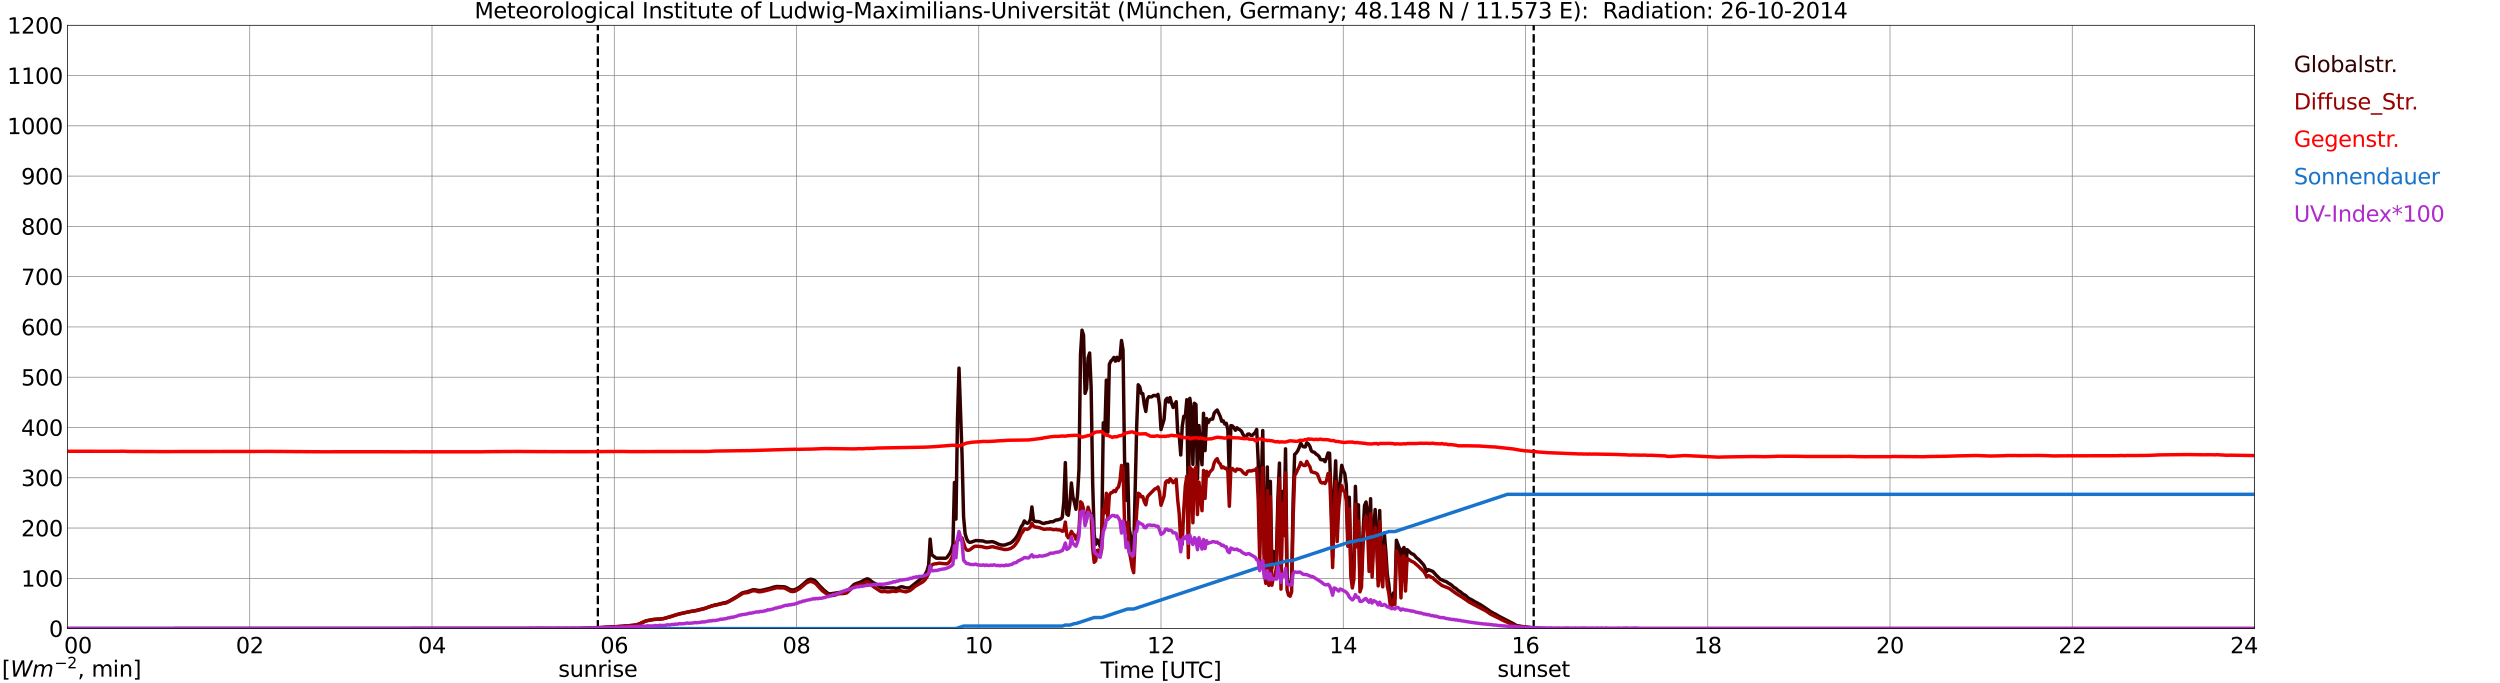 <?xml version="1.0" encoding="utf-8" standalone="no"?>
<!DOCTYPE svg PUBLIC "-//W3C//DTD SVG 1.1//EN"
  "http://www.w3.org/Graphics/SVG/1.1/DTD/svg11.dtd">
<svg xmlns:xlink="http://www.w3.org/1999/xlink" width="1085.4pt" height="296.64pt" viewBox="0 0 1085.4 296.64" xmlns="http://www.w3.org/2000/svg" version="1.1">
 <defs>
  <style type="text/css">*{stroke-linejoin: round; stroke-linecap: butt}</style>
 </defs>
 <g id="figure_1">
  <g id="patch_1">
   <path d="M 0 296.64 
L 1085.4 296.64 
L 1085.4 0 
L 0 0 
z
" style="fill: #ffffff"/>
  </g>
  <g id="axes_1">
   <g id="patch_2">
    <path d="M 29.306 272.909 
L 978.814 272.909 
L 978.814 10.976 
L 29.306 10.976 
z
" style="fill: #ffffff"/>
   </g>
   <g id="patch_3">
    <path d="M 978.814 272.909 
L 978.814 272.909 
L 978.814 10.976 
L 978.814 10.976 
z
" clip-path="url(#p13b1085789)" style="fill: #d3d3d3; opacity: 0.25; stroke: #d3d3d3; stroke-linejoin: miter"/>
   </g>
   <g id="matplotlib.axis_1">
    <g id="xtick_1">
     <g id="line2d_1">
      <path d="M 29.306 272.909 
L 29.306 10.976 
" clip-path="url(#p13b1085789)" style="fill: none; stroke: #808080; stroke-width: 0.3; stroke-linecap: square"/>
     </g>
     <g id="line2d_2"/>
     <g id="text_1">
      <!--    00 -->
      <g transform="translate(18.733 283.627) scale(0.095 -0.095)">
       <defs>
        <path id="DejaVuSans-20" transform="scale(0.016)"/>
        <path id="DejaVuSans-30" d="M 2034 4250 
Q 1547 4250 1301 3770 
Q 1056 3291 1056 2328 
Q 1056 1369 1301 889 
Q 1547 409 2034 409 
Q 2525 409 2770 889 
Q 3016 1369 3016 2328 
Q 3016 3291 2770 3770 
Q 2525 4250 2034 4250 
z
M 2034 4750 
Q 2819 4750 3233 4129 
Q 3647 3509 3647 2328 
Q 3647 1150 3233 529 
Q 2819 -91 2034 -91 
Q 1250 -91 836 529 
Q 422 1150 422 2328 
Q 422 3509 836 4129 
Q 1250 4750 2034 4750 
z
" transform="scale(0.016)"/>
       </defs>
       <use xlink:href="#DejaVuSans-20"/>
       <use xlink:href="#DejaVuSans-20" transform="translate(31.787 0)"/>
       <use xlink:href="#DejaVuSans-20" transform="translate(63.574 0)"/>
       <use xlink:href="#DejaVuSans-30" transform="translate(95.361 0)"/>
       <use xlink:href="#DejaVuSans-30" transform="translate(158.984 0)"/>
      </g>
     </g>
    </g>
    <g id="xtick_2">
     <g id="line2d_3">
      <path d="M 108.431 272.909 
L 108.431 10.976 
" clip-path="url(#p13b1085789)" style="fill: none; stroke: #808080; stroke-width: 0.3; stroke-linecap: square"/>
     </g>
     <g id="line2d_4"/>
     <g id="text_2">
      <!-- 02 -->
      <g transform="translate(102.387 283.627) scale(0.095 -0.095)">
       <defs>
        <path id="DejaVuSans-32" d="M 1228 531 
L 3431 531 
L 3431 0 
L 469 0 
L 469 531 
Q 828 903 1448 1529 
Q 2069 2156 2228 2338 
Q 2531 2678 2651 2914 
Q 2772 3150 2772 3378 
Q 2772 3750 2511 3984 
Q 2250 4219 1831 4219 
Q 1534 4219 1204 4116 
Q 875 4013 500 3803 
L 500 4441 
Q 881 4594 1212 4672 
Q 1544 4750 1819 4750 
Q 2544 4750 2975 4387 
Q 3406 4025 3406 3419 
Q 3406 3131 3298 2873 
Q 3191 2616 2906 2266 
Q 2828 2175 2409 1742 
Q 1991 1309 1228 531 
z
" transform="scale(0.016)"/>
       </defs>
       <use xlink:href="#DejaVuSans-30"/>
       <use xlink:href="#DejaVuSans-32" transform="translate(63.623 0)"/>
      </g>
     </g>
    </g>
    <g id="xtick_3">
     <g id="line2d_5">
      <path d="M 187.557 272.909 
L 187.557 10.976 
" clip-path="url(#p13b1085789)" style="fill: none; stroke: #808080; stroke-width: 0.3; stroke-linecap: square"/>
     </g>
     <g id="line2d_6"/>
     <g id="text_3">
      <!-- 04 -->
      <g transform="translate(181.513 283.627) scale(0.095 -0.095)">
       <defs>
        <path id="DejaVuSans-34" d="M 2419 4116 
L 825 1625 
L 2419 1625 
L 2419 4116 
z
M 2253 4666 
L 3047 4666 
L 3047 1625 
L 3713 1625 
L 3713 1100 
L 3047 1100 
L 3047 0 
L 2419 0 
L 2419 1100 
L 313 1100 
L 313 1709 
L 2253 4666 
z
" transform="scale(0.016)"/>
       </defs>
       <use xlink:href="#DejaVuSans-30"/>
       <use xlink:href="#DejaVuSans-34" transform="translate(63.623 0)"/>
      </g>
     </g>
    </g>
    <g id="xtick_4">
     <g id="line2d_7">
      <path d="M 266.683 272.909 
L 266.683 10.976 
" clip-path="url(#p13b1085789)" style="fill: none; stroke: #808080; stroke-width: 0.3; stroke-linecap: square"/>
     </g>
     <g id="line2d_8"/>
     <g id="text_4">
      <!-- 06 -->
      <g transform="translate(260.638 283.627) scale(0.095 -0.095)">
       <defs>
        <path id="DejaVuSans-36" d="M 2113 2584 
Q 1688 2584 1439 2293 
Q 1191 2003 1191 1497 
Q 1191 994 1439 701 
Q 1688 409 2113 409 
Q 2538 409 2786 701 
Q 3034 994 3034 1497 
Q 3034 2003 2786 2293 
Q 2538 2584 2113 2584 
z
M 3366 4563 
L 3366 3988 
Q 3128 4100 2886 4159 
Q 2644 4219 2406 4219 
Q 1781 4219 1451 3797 
Q 1122 3375 1075 2522 
Q 1259 2794 1537 2939 
Q 1816 3084 2150 3084 
Q 2853 3084 3261 2657 
Q 3669 2231 3669 1497 
Q 3669 778 3244 343 
Q 2819 -91 2113 -91 
Q 1303 -91 875 529 
Q 447 1150 447 2328 
Q 447 3434 972 4092 
Q 1497 4750 2381 4750 
Q 2619 4750 2861 4703 
Q 3103 4656 3366 4563 
z
" transform="scale(0.016)"/>
       </defs>
       <use xlink:href="#DejaVuSans-30"/>
       <use xlink:href="#DejaVuSans-36" transform="translate(63.623 0)"/>
      </g>
     </g>
    </g>
    <g id="xtick_5">
     <g id="line2d_9">
      <path d="M 345.808 272.909 
L 345.808 10.976 
" clip-path="url(#p13b1085789)" style="fill: none; stroke: #808080; stroke-width: 0.3; stroke-linecap: square"/>
     </g>
     <g id="line2d_10"/>
     <g id="text_5">
      <!-- 08 -->
      <g transform="translate(339.764 283.627) scale(0.095 -0.095)">
       <defs>
        <path id="DejaVuSans-38" d="M 2034 2216 
Q 1584 2216 1326 1975 
Q 1069 1734 1069 1313 
Q 1069 891 1326 650 
Q 1584 409 2034 409 
Q 2484 409 2743 651 
Q 3003 894 3003 1313 
Q 3003 1734 2745 1975 
Q 2488 2216 2034 2216 
z
M 1403 2484 
Q 997 2584 770 2862 
Q 544 3141 544 3541 
Q 544 4100 942 4425 
Q 1341 4750 2034 4750 
Q 2731 4750 3128 4425 
Q 3525 4100 3525 3541 
Q 3525 3141 3298 2862 
Q 3072 2584 2669 2484 
Q 3125 2378 3379 2068 
Q 3634 1759 3634 1313 
Q 3634 634 3220 271 
Q 2806 -91 2034 -91 
Q 1263 -91 848 271 
Q 434 634 434 1313 
Q 434 1759 690 2068 
Q 947 2378 1403 2484 
z
M 1172 3481 
Q 1172 3119 1398 2916 
Q 1625 2713 2034 2713 
Q 2441 2713 2670 2916 
Q 2900 3119 2900 3481 
Q 2900 3844 2670 4047 
Q 2441 4250 2034 4250 
Q 1625 4250 1398 4047 
Q 1172 3844 1172 3481 
z
" transform="scale(0.016)"/>
       </defs>
       <use xlink:href="#DejaVuSans-30"/>
       <use xlink:href="#DejaVuSans-38" transform="translate(63.623 0)"/>
      </g>
     </g>
    </g>
    <g id="xtick_6">
     <g id="line2d_11">
      <path d="M 424.934 272.909 
L 424.934 10.976 
" clip-path="url(#p13b1085789)" style="fill: none; stroke: #808080; stroke-width: 0.3; stroke-linecap: square"/>
     </g>
     <g id="line2d_12"/>
     <g id="text_6">
      <!-- 10 -->
      <g transform="translate(418.89 283.627) scale(0.095 -0.095)">
       <defs>
        <path id="DejaVuSans-31" d="M 794 531 
L 1825 531 
L 1825 4091 
L 703 3866 
L 703 4441 
L 1819 4666 
L 2450 4666 
L 2450 531 
L 3481 531 
L 3481 0 
L 794 0 
L 794 531 
z
" transform="scale(0.016)"/>
       </defs>
       <use xlink:href="#DejaVuSans-31"/>
       <use xlink:href="#DejaVuSans-30" transform="translate(63.623 0)"/>
      </g>
     </g>
    </g>
    <g id="xtick_7">
     <g id="line2d_13">
      <path d="M 504.06 272.909 
L 504.06 10.976 
" clip-path="url(#p13b1085789)" style="fill: none; stroke: #808080; stroke-width: 0.3; stroke-linecap: square"/>
     </g>
     <g id="line2d_14"/>
     <g id="text_7">
      <!-- 12 -->
      <g transform="translate(498.015 283.627) scale(0.095 -0.095)">
       <use xlink:href="#DejaVuSans-31"/>
       <use xlink:href="#DejaVuSans-32" transform="translate(63.623 0)"/>
      </g>
     </g>
    </g>
    <g id="xtick_8">
     <g id="line2d_15">
      <path d="M 583.185 272.909 
L 583.185 10.976 
" clip-path="url(#p13b1085789)" style="fill: none; stroke: #808080; stroke-width: 0.3; stroke-linecap: square"/>
     </g>
     <g id="line2d_16"/>
     <g id="text_8">
      <!-- 14 -->
      <g transform="translate(577.141 283.627) scale(0.095 -0.095)">
       <use xlink:href="#DejaVuSans-31"/>
       <use xlink:href="#DejaVuSans-34" transform="translate(63.623 0)"/>
      </g>
     </g>
    </g>
    <g id="xtick_9">
     <g id="line2d_17">
      <path d="M 662.311 272.909 
L 662.311 10.976 
" clip-path="url(#p13b1085789)" style="fill: none; stroke: #808080; stroke-width: 0.3; stroke-linecap: square"/>
     </g>
     <g id="line2d_18"/>
     <g id="text_9">
      <!-- 16 -->
      <g transform="translate(656.267 283.627) scale(0.095 -0.095)">
       <use xlink:href="#DejaVuSans-31"/>
       <use xlink:href="#DejaVuSans-36" transform="translate(63.623 0)"/>
      </g>
     </g>
    </g>
    <g id="xtick_10">
     <g id="line2d_19">
      <path d="M 741.437 272.909 
L 741.437 10.976 
" clip-path="url(#p13b1085789)" style="fill: none; stroke: #808080; stroke-width: 0.3; stroke-linecap: square"/>
     </g>
     <g id="line2d_20"/>
     <g id="text_10">
      <!-- 18 -->
      <g transform="translate(735.392 283.627) scale(0.095 -0.095)">
       <use xlink:href="#DejaVuSans-31"/>
       <use xlink:href="#DejaVuSans-38" transform="translate(63.623 0)"/>
      </g>
     </g>
    </g>
    <g id="xtick_11">
     <g id="line2d_21">
      <path d="M 820.562 272.909 
L 820.562 10.976 
" clip-path="url(#p13b1085789)" style="fill: none; stroke: #808080; stroke-width: 0.3; stroke-linecap: square"/>
     </g>
     <g id="line2d_22"/>
     <g id="text_11">
      <!-- 20 -->
      <g transform="translate(814.518 283.627) scale(0.095 -0.095)">
       <use xlink:href="#DejaVuSans-32"/>
       <use xlink:href="#DejaVuSans-30" transform="translate(63.623 0)"/>
      </g>
     </g>
    </g>
    <g id="xtick_12">
     <g id="line2d_23">
      <path d="M 899.688 272.909 
L 899.688 10.976 
" clip-path="url(#p13b1085789)" style="fill: none; stroke: #808080; stroke-width: 0.3; stroke-linecap: square"/>
     </g>
     <g id="line2d_24"/>
     <g id="text_12">
      <!-- 22 -->
      <g transform="translate(893.644 283.627) scale(0.095 -0.095)">
       <use xlink:href="#DejaVuSans-32"/>
       <use xlink:href="#DejaVuSans-32" transform="translate(63.623 0)"/>
      </g>
     </g>
    </g>
    <g id="xtick_13">
     <g id="line2d_25">
      <path d="M 978.814 272.909 
L 978.814 10.976 
" clip-path="url(#p13b1085789)" style="fill: none; stroke: #808080; stroke-width: 0.3; stroke-linecap: square"/>
     </g>
     <g id="line2d_26"/>
     <g id="text_13">
      <!-- 24    -->
      <g transform="translate(968.241 283.627) scale(0.095 -0.095)">
       <use xlink:href="#DejaVuSans-32"/>
       <use xlink:href="#DejaVuSans-34" transform="translate(63.623 0)"/>
       <use xlink:href="#DejaVuSans-20" transform="translate(127.246 0)"/>
       <use xlink:href="#DejaVuSans-20" transform="translate(159.033 0)"/>
       <use xlink:href="#DejaVuSans-20" transform="translate(190.82 0)"/>
      </g>
     </g>
    </g>
    <g id="text_14">
     <!-- Time [UTC] -->
     <g transform="translate(477.806 294.322) scale(0.095 -0.095)">
      <defs>
       <path id="DejaVuSans-54" d="M -19 4666 
L 3928 4666 
L 3928 4134 
L 2272 4134 
L 2272 0 
L 1638 0 
L 1638 4134 
L -19 4134 
L -19 4666 
z
" transform="scale(0.016)"/>
       <path id="DejaVuSans-69" d="M 603 3500 
L 1178 3500 
L 1178 0 
L 603 0 
L 603 3500 
z
M 603 4863 
L 1178 4863 
L 1178 4134 
L 603 4134 
L 603 4863 
z
" transform="scale(0.016)"/>
       <path id="DejaVuSans-6d" d="M 3328 2828 
Q 3544 3216 3844 3400 
Q 4144 3584 4550 3584 
Q 5097 3584 5394 3201 
Q 5691 2819 5691 2113 
L 5691 0 
L 5113 0 
L 5113 2094 
Q 5113 2597 4934 2840 
Q 4756 3084 4391 3084 
Q 3944 3084 3684 2787 
Q 3425 2491 3425 1978 
L 3425 0 
L 2847 0 
L 2847 2094 
Q 2847 2600 2669 2842 
Q 2491 3084 2119 3084 
Q 1678 3084 1418 2786 
Q 1159 2488 1159 1978 
L 1159 0 
L 581 0 
L 581 3500 
L 1159 3500 
L 1159 2956 
Q 1356 3278 1631 3431 
Q 1906 3584 2284 3584 
Q 2666 3584 2933 3390 
Q 3200 3197 3328 2828 
z
" transform="scale(0.016)"/>
       <path id="DejaVuSans-65" d="M 3597 1894 
L 3597 1613 
L 953 1613 
Q 991 1019 1311 708 
Q 1631 397 2203 397 
Q 2534 397 2845 478 
Q 3156 559 3463 722 
L 3463 178 
Q 3153 47 2828 -22 
Q 2503 -91 2169 -91 
Q 1331 -91 842 396 
Q 353 884 353 1716 
Q 353 2575 817 3079 
Q 1281 3584 2069 3584 
Q 2775 3584 3186 3129 
Q 3597 2675 3597 1894 
z
M 3022 2063 
Q 3016 2534 2758 2815 
Q 2500 3097 2075 3097 
Q 1594 3097 1305 2825 
Q 1016 2553 972 2059 
L 3022 2063 
z
" transform="scale(0.016)"/>
       <path id="DejaVuSans-5b" d="M 550 4863 
L 1875 4863 
L 1875 4416 
L 1125 4416 
L 1125 -397 
L 1875 -397 
L 1875 -844 
L 550 -844 
L 550 4863 
z
" transform="scale(0.016)"/>
       <path id="DejaVuSans-55" d="M 556 4666 
L 1191 4666 
L 1191 1831 
Q 1191 1081 1462 751 
Q 1734 422 2344 422 
Q 2950 422 3222 751 
Q 3494 1081 3494 1831 
L 3494 4666 
L 4128 4666 
L 4128 1753 
Q 4128 841 3676 375 
Q 3225 -91 2344 -91 
Q 1459 -91 1007 375 
Q 556 841 556 1753 
L 556 4666 
z
" transform="scale(0.016)"/>
       <path id="DejaVuSans-43" d="M 4122 4306 
L 4122 3641 
Q 3803 3938 3442 4084 
Q 3081 4231 2675 4231 
Q 1875 4231 1450 3742 
Q 1025 3253 1025 2328 
Q 1025 1406 1450 917 
Q 1875 428 2675 428 
Q 3081 428 3442 575 
Q 3803 722 4122 1019 
L 4122 359 
Q 3791 134 3420 21 
Q 3050 -91 2638 -91 
Q 1578 -91 968 557 
Q 359 1206 359 2328 
Q 359 3453 968 4101 
Q 1578 4750 2638 4750 
Q 3056 4750 3426 4639 
Q 3797 4528 4122 4306 
z
" transform="scale(0.016)"/>
       <path id="DejaVuSans-5d" d="M 1947 4863 
L 1947 -844 
L 622 -844 
L 622 -397 
L 1369 -397 
L 1369 4416 
L 622 4416 
L 622 4863 
L 1947 4863 
z
" transform="scale(0.016)"/>
      </defs>
      <use xlink:href="#DejaVuSans-54"/>
      <use xlink:href="#DejaVuSans-69" transform="translate(57.959 0)"/>
      <use xlink:href="#DejaVuSans-6d" transform="translate(85.742 0)"/>
      <use xlink:href="#DejaVuSans-65" transform="translate(183.154 0)"/>
      <use xlink:href="#DejaVuSans-20" transform="translate(244.678 0)"/>
      <use xlink:href="#DejaVuSans-5b" transform="translate(276.465 0)"/>
      <use xlink:href="#DejaVuSans-55" transform="translate(315.479 0)"/>
      <use xlink:href="#DejaVuSans-54" transform="translate(388.672 0)"/>
      <use xlink:href="#DejaVuSans-43" transform="translate(443.881 0)"/>
      <use xlink:href="#DejaVuSans-5d" transform="translate(513.705 0)"/>
     </g>
    </g>
   </g>
   <g id="matplotlib.axis_2">
    <g id="ytick_1">
     <g id="line2d_27">
      <path d="M 29.306 272.909 
L 978.814 272.909 
" clip-path="url(#p13b1085789)" style="fill: none; stroke: #808080; stroke-width: 0.3; stroke-linecap: square"/>
     </g>
     <g id="line2d_28"/>
     <g id="text_15">
      <!-- 0 -->
      <g transform="translate(21.261 276.518) scale(0.095 -0.095)">
       <use xlink:href="#DejaVuSans-30"/>
      </g>
     </g>
    </g>
    <g id="ytick_2">
     <g id="line2d_29">
      <path d="M 29.306 251.081 
L 978.814 251.081 
" clip-path="url(#p13b1085789)" style="fill: none; stroke: #808080; stroke-width: 0.3; stroke-linecap: square"/>
     </g>
     <g id="line2d_30"/>
     <g id="text_16">
      <!-- 100 -->
      <g transform="translate(9.173 254.69) scale(0.095 -0.095)">
       <use xlink:href="#DejaVuSans-31"/>
       <use xlink:href="#DejaVuSans-30" transform="translate(63.623 0)"/>
       <use xlink:href="#DejaVuSans-30" transform="translate(127.246 0)"/>
      </g>
     </g>
    </g>
    <g id="ytick_3">
     <g id="line2d_31">
      <path d="M 29.306 229.253 
L 978.814 229.253 
" clip-path="url(#p13b1085789)" style="fill: none; stroke: #808080; stroke-width: 0.3; stroke-linecap: square"/>
     </g>
     <g id="line2d_32"/>
     <g id="text_17">
      <!-- 200 -->
      <g transform="translate(9.173 232.863) scale(0.095 -0.095)">
       <use xlink:href="#DejaVuSans-32"/>
       <use xlink:href="#DejaVuSans-30" transform="translate(63.623 0)"/>
       <use xlink:href="#DejaVuSans-30" transform="translate(127.246 0)"/>
      </g>
     </g>
    </g>
    <g id="ytick_4">
     <g id="line2d_33">
      <path d="M 29.306 207.426 
L 978.814 207.426 
" clip-path="url(#p13b1085789)" style="fill: none; stroke: #808080; stroke-width: 0.3; stroke-linecap: square"/>
     </g>
     <g id="line2d_34"/>
     <g id="text_18">
      <!-- 300 -->
      <g transform="translate(9.173 211.035) scale(0.095 -0.095)">
       <defs>
        <path id="DejaVuSans-33" d="M 2597 2516 
Q 3050 2419 3304 2112 
Q 3559 1806 3559 1356 
Q 3559 666 3084 287 
Q 2609 -91 1734 -91 
Q 1441 -91 1130 -33 
Q 819 25 488 141 
L 488 750 
Q 750 597 1062 519 
Q 1375 441 1716 441 
Q 2309 441 2620 675 
Q 2931 909 2931 1356 
Q 2931 1769 2642 2001 
Q 2353 2234 1838 2234 
L 1294 2234 
L 1294 2753 
L 1863 2753 
Q 2328 2753 2575 2939 
Q 2822 3125 2822 3475 
Q 2822 3834 2567 4026 
Q 2313 4219 1838 4219 
Q 1578 4219 1281 4162 
Q 984 4106 628 3988 
L 628 4550 
Q 988 4650 1302 4700 
Q 1616 4750 1894 4750 
Q 2613 4750 3031 4423 
Q 3450 4097 3450 3541 
Q 3450 3153 3228 2886 
Q 3006 2619 2597 2516 
z
" transform="scale(0.016)"/>
       </defs>
       <use xlink:href="#DejaVuSans-33"/>
       <use xlink:href="#DejaVuSans-30" transform="translate(63.623 0)"/>
       <use xlink:href="#DejaVuSans-30" transform="translate(127.246 0)"/>
      </g>
     </g>
    </g>
    <g id="ytick_5">
     <g id="line2d_35">
      <path d="M 29.306 185.598 
L 978.814 185.598 
" clip-path="url(#p13b1085789)" style="fill: none; stroke: #808080; stroke-width: 0.3; stroke-linecap: square"/>
     </g>
     <g id="line2d_36"/>
     <g id="text_19">
      <!-- 400 -->
      <g transform="translate(9.173 189.207) scale(0.095 -0.095)">
       <use xlink:href="#DejaVuSans-34"/>
       <use xlink:href="#DejaVuSans-30" transform="translate(63.623 0)"/>
       <use xlink:href="#DejaVuSans-30" transform="translate(127.246 0)"/>
      </g>
     </g>
    </g>
    <g id="ytick_6">
     <g id="line2d_37">
      <path d="M 29.306 163.77 
L 978.814 163.77 
" clip-path="url(#p13b1085789)" style="fill: none; stroke: #808080; stroke-width: 0.3; stroke-linecap: square"/>
     </g>
     <g id="line2d_38"/>
     <g id="text_20">
      <!-- 500 -->
      <g transform="translate(9.173 167.379) scale(0.095 -0.095)">
       <defs>
        <path id="DejaVuSans-35" d="M 691 4666 
L 3169 4666 
L 3169 4134 
L 1269 4134 
L 1269 2991 
Q 1406 3038 1543 3061 
Q 1681 3084 1819 3084 
Q 2600 3084 3056 2656 
Q 3513 2228 3513 1497 
Q 3513 744 3044 326 
Q 2575 -91 1722 -91 
Q 1428 -91 1123 -41 
Q 819 9 494 109 
L 494 744 
Q 775 591 1075 516 
Q 1375 441 1709 441 
Q 2250 441 2565 725 
Q 2881 1009 2881 1497 
Q 2881 1984 2565 2268 
Q 2250 2553 1709 2553 
Q 1456 2553 1204 2497 
Q 953 2441 691 2322 
L 691 4666 
z
" transform="scale(0.016)"/>
       </defs>
       <use xlink:href="#DejaVuSans-35"/>
       <use xlink:href="#DejaVuSans-30" transform="translate(63.623 0)"/>
       <use xlink:href="#DejaVuSans-30" transform="translate(127.246 0)"/>
      </g>
     </g>
    </g>
    <g id="ytick_7">
     <g id="line2d_39">
      <path d="M 29.306 141.942 
L 978.814 141.942 
" clip-path="url(#p13b1085789)" style="fill: none; stroke: #808080; stroke-width: 0.3; stroke-linecap: square"/>
     </g>
     <g id="line2d_40"/>
     <g id="text_21">
      <!-- 600 -->
      <g transform="translate(9.173 145.551) scale(0.095 -0.095)">
       <use xlink:href="#DejaVuSans-36"/>
       <use xlink:href="#DejaVuSans-30" transform="translate(63.623 0)"/>
       <use xlink:href="#DejaVuSans-30" transform="translate(127.246 0)"/>
      </g>
     </g>
    </g>
    <g id="ytick_8">
     <g id="line2d_41">
      <path d="M 29.306 120.114 
L 978.814 120.114 
" clip-path="url(#p13b1085789)" style="fill: none; stroke: #808080; stroke-width: 0.3; stroke-linecap: square"/>
     </g>
     <g id="line2d_42"/>
     <g id="text_22">
      <!-- 700 -->
      <g transform="translate(9.173 123.724) scale(0.095 -0.095)">
       <defs>
        <path id="DejaVuSans-37" d="M 525 4666 
L 3525 4666 
L 3525 4397 
L 1831 0 
L 1172 0 
L 2766 4134 
L 525 4134 
L 525 4666 
z
" transform="scale(0.016)"/>
       </defs>
       <use xlink:href="#DejaVuSans-37"/>
       <use xlink:href="#DejaVuSans-30" transform="translate(63.623 0)"/>
       <use xlink:href="#DejaVuSans-30" transform="translate(127.246 0)"/>
      </g>
     </g>
    </g>
    <g id="ytick_9">
     <g id="line2d_43">
      <path d="M 29.306 98.287 
L 978.814 98.287 
" clip-path="url(#p13b1085789)" style="fill: none; stroke: #808080; stroke-width: 0.3; stroke-linecap: square"/>
     </g>
     <g id="line2d_44"/>
     <g id="text_23">
      <!-- 800 -->
      <g transform="translate(9.173 101.896) scale(0.095 -0.095)">
       <use xlink:href="#DejaVuSans-38"/>
       <use xlink:href="#DejaVuSans-30" transform="translate(63.623 0)"/>
       <use xlink:href="#DejaVuSans-30" transform="translate(127.246 0)"/>
      </g>
     </g>
    </g>
    <g id="ytick_10">
     <g id="line2d_45">
      <path d="M 29.306 76.459 
L 978.814 76.459 
" clip-path="url(#p13b1085789)" style="fill: none; stroke: #808080; stroke-width: 0.3; stroke-linecap: square"/>
     </g>
     <g id="line2d_46"/>
     <g id="text_24">
      <!-- 900 -->
      <g transform="translate(9.173 80.068) scale(0.095 -0.095)">
       <defs>
        <path id="DejaVuSans-39" d="M 703 97 
L 703 672 
Q 941 559 1184 500 
Q 1428 441 1663 441 
Q 2288 441 2617 861 
Q 2947 1281 2994 2138 
Q 2813 1869 2534 1725 
Q 2256 1581 1919 1581 
Q 1219 1581 811 2004 
Q 403 2428 403 3163 
Q 403 3881 828 4315 
Q 1253 4750 1959 4750 
Q 2769 4750 3195 4129 
Q 3622 3509 3622 2328 
Q 3622 1225 3098 567 
Q 2575 -91 1691 -91 
Q 1453 -91 1209 -44 
Q 966 3 703 97 
z
M 1959 2075 
Q 2384 2075 2632 2365 
Q 2881 2656 2881 3163 
Q 2881 3666 2632 3958 
Q 2384 4250 1959 4250 
Q 1534 4250 1286 3958 
Q 1038 3666 1038 3163 
Q 1038 2656 1286 2365 
Q 1534 2075 1959 2075 
z
" transform="scale(0.016)"/>
       </defs>
       <use xlink:href="#DejaVuSans-39"/>
       <use xlink:href="#DejaVuSans-30" transform="translate(63.623 0)"/>
       <use xlink:href="#DejaVuSans-30" transform="translate(127.246 0)"/>
      </g>
     </g>
    </g>
    <g id="ytick_11">
     <g id="line2d_47">
      <path d="M 29.306 54.631 
L 978.814 54.631 
" clip-path="url(#p13b1085789)" style="fill: none; stroke: #808080; stroke-width: 0.3; stroke-linecap: square"/>
     </g>
     <g id="line2d_48"/>
     <g id="text_25">
      <!-- 1000 -->
      <g transform="translate(3.128 58.24) scale(0.095 -0.095)">
       <use xlink:href="#DejaVuSans-31"/>
       <use xlink:href="#DejaVuSans-30" transform="translate(63.623 0)"/>
       <use xlink:href="#DejaVuSans-30" transform="translate(127.246 0)"/>
       <use xlink:href="#DejaVuSans-30" transform="translate(190.869 0)"/>
      </g>
     </g>
    </g>
    <g id="ytick_12">
     <g id="line2d_49">
      <path d="M 29.306 32.803 
L 978.814 32.803 
" clip-path="url(#p13b1085789)" style="fill: none; stroke: #808080; stroke-width: 0.3; stroke-linecap: square"/>
     </g>
     <g id="line2d_50"/>
     <g id="text_26">
      <!-- 1100 -->
      <g transform="translate(3.128 36.413) scale(0.095 -0.095)">
       <use xlink:href="#DejaVuSans-31"/>
       <use xlink:href="#DejaVuSans-31" transform="translate(63.623 0)"/>
       <use xlink:href="#DejaVuSans-30" transform="translate(127.246 0)"/>
       <use xlink:href="#DejaVuSans-30" transform="translate(190.869 0)"/>
      </g>
     </g>
    </g>
    <g id="ytick_13">
     <g id="line2d_51">
      <path d="M 29.306 10.976 
L 978.814 10.976 
" clip-path="url(#p13b1085789)" style="fill: none; stroke: #808080; stroke-width: 0.3; stroke-linecap: square"/>
     </g>
     <g id="line2d_52"/>
     <g id="text_27">
      <!-- 1200 -->
      <g transform="translate(3.128 14.585) scale(0.095 -0.095)">
       <use xlink:href="#DejaVuSans-31"/>
       <use xlink:href="#DejaVuSans-32" transform="translate(63.623 0)"/>
       <use xlink:href="#DejaVuSans-30" transform="translate(127.246 0)"/>
       <use xlink:href="#DejaVuSans-30" transform="translate(190.869 0)"/>
      </g>
     </g>
    </g>
   </g>
   <g id="line2d_53">
    <path d="M 259.561 272.909 
L 259.561 10.976 
" clip-path="url(#p13b1085789)" style="fill: none; stroke-dasharray: 3.7,1.6; stroke-dashoffset: 0; stroke: #000000"/>
   </g>
   <g id="line2d_54">
    <path d="M 665.872 272.909 
L 665.872 10.976 
" clip-path="url(#p13b1085789)" style="fill: none; stroke-dasharray: 3.7,1.6; stroke-dashoffset: 0; stroke: #000000"/>
   </g>
   <g id="line2d_55">
    <path d="M 29.306 272.909 
L 252.176 272.845 
L 253.495 272.756 
L 256.133 272.725 
L 257.451 272.638 
L 269.32 271.985 
L 275.914 271.394 
L 277.233 271.038 
L 280.53 269.558 
L 283.167 269.023 
L 285.145 268.816 
L 286.464 268.816 
L 288.442 268.491 
L 295.036 266.476 
L 300.311 265.38 
L 301.63 265.173 
L 306.246 264.049 
L 310.202 262.687 
L 311.521 262.449 
L 313.499 261.916 
L 315.477 261.502 
L 316.796 260.88 
L 318.114 260.05 
L 320.093 258.895 
L 322.071 257.503 
L 323.39 257.088 
L 324.049 257.029 
L 325.368 256.586 
L 326.686 256.11 
L 327.346 256.023 
L 328.665 256.23 
L 329.324 256.379 
L 330.643 256.318 
L 334.599 255.342 
L 335.918 254.897 
L 337.236 254.63 
L 340.533 254.779 
L 341.193 254.986 
L 343.171 256.023 
L 344.49 256.171 
L 345.808 255.667 
L 347.127 254.897 
L 348.446 253.86 
L 350.424 252.113 
L 351.083 251.699 
L 351.743 251.491 
L 352.402 251.52 
L 353.062 251.727 
L 353.721 252.055 
L 354.38 252.646 
L 355.699 254.185 
L 357.677 256.171 
L 358.996 257.267 
L 359.655 257.682 
L 360.315 257.859 
L 366.909 256.852 
L 367.568 256.673 
L 368.227 256.289 
L 370.865 253.711 
L 372.184 253.209 
L 373.502 252.764 
L 376.14 251.371 
L 376.799 251.312 
L 377.459 251.668 
L 378.777 252.736 
L 380.756 253.831 
L 382.074 254.838 
L 382.734 255.163 
L 383.393 255.283 
L 385.371 255.163 
L 386.69 255.252 
L 388.009 255.222 
L 388.668 255.401 
L 389.328 255.46 
L 389.987 255.252 
L 390.646 254.927 
L 391.306 254.748 
L 391.965 254.807 
L 393.284 255.222 
L 394.603 255.252 
L 395.262 254.986 
L 396.581 253.919 
L 399.878 251.253 
L 400.537 250.751 
L 401.196 250.068 
L 401.856 249.093 
L 402.515 247.73 
L 403.175 245.419 
L 403.834 234.075 
L 404.493 240.859 
L 406.471 242.339 
L 408.45 242.339 
L 410.428 242.37 
L 411.087 242.073 
L 412.406 240.237 
L 413.065 238.785 
L 413.725 236.446 
L 414.384 209.464 
L 415.043 225.368 
L 415.703 181.771 
L 416.362 159.826 
L 417.681 197.439 
L 418.34 224.272 
L 419 231.648 
L 419.659 233.898 
L 420.318 235.053 
L 420.978 235.468 
L 421.637 235.378 
L 423.615 234.669 
L 426.912 234.876 
L 427.572 235.173 
L 428.231 235.319 
L 429.55 235.291 
L 430.869 235.142 
L 432.187 235.616 
L 433.506 236.269 
L 434.825 236.653 
L 436.144 236.653 
L 438.781 235.734 
L 439.44 235.26 
L 440.759 233.898 
L 441.419 232.979 
L 442.078 231.855 
L 443.397 228.627 
L 444.056 227.767 
L 444.716 226.169 
L 445.375 226.85 
L 446.034 227.206 
L 446.694 226.791 
L 447.353 225.547 
L 448.012 220.097 
L 448.672 225.754 
L 449.331 226.346 
L 450.65 226.435 
L 451.309 226.553 
L 452.628 227.206 
L 453.287 227.265 
L 453.947 226.998 
L 455.266 226.819 
L 455.925 226.553 
L 457.244 226.494 
L 457.903 226.049 
L 458.563 225.754 
L 459.222 225.724 
L 460.541 225.309 
L 461.2 224.6 
L 461.859 217.874 
L 462.519 200.847 
L 463.178 223.176 
L 463.838 223.709 
L 464.497 218.32 
L 465.156 209.702 
L 465.816 215.683 
L 466.475 218.143 
L 467.134 221.103 
L 467.794 215.299 
L 468.453 203.719 
L 469.113 153.843 
L 469.772 143.359 
L 470.431 145.55 
L 471.091 170.785 
L 471.75 168.74 
L 472.409 155.473 
L 473.069 153.251 
L 473.728 168.267 
L 474.388 209.464 
L 475.047 231.973 
L 475.706 236.356 
L 476.366 234.402 
L 477.025 235.409 
L 477.685 237.364 
L 478.344 230.967 
L 479.003 183.579 
L 479.663 187.903 
L 480.322 165.038 
L 480.981 187.636 
L 481.641 158.138 
L 482.3 156.776 
L 482.96 156.154 
L 483.619 155.176 
L 484.278 156.805 
L 484.938 155.117 
L 485.597 156.538 
L 486.256 155.443 
L 486.916 147.831 
L 487.575 151.979 
L 488.235 199.454 
L 488.894 217.224 
L 489.553 201.497 
L 490.213 229.249 
L 490.872 232.833 
L 491.532 238.696 
L 492.191 239.971 
L 493.51 184.912 
L 494.169 167.053 
L 494.828 167.941 
L 495.488 170.814 
L 496.147 170.903 
L 496.807 175.729 
L 497.466 178.633 
L 498.125 173.272 
L 498.785 172.235 
L 499.444 172.355 
L 500.103 172.265 
L 500.763 171.702 
L 501.422 171.702 
L 502.082 171.94 
L 502.741 171.229 
L 503.4 175.908 
L 504.06 186.482 
L 505.379 182.158 
L 506.038 173.745 
L 506.697 172.916 
L 507.357 174.546 
L 508.016 172.591 
L 508.675 175.11 
L 509.335 176.915 
L 510.654 174.398 
L 511.313 187.874 
L 511.972 188.97 
L 512.632 197.529 
L 513.291 185.089 
L 513.95 180.737 
L 514.61 180.914 
L 515.269 173.538 
L 515.929 219.861 
L 516.588 172.946 
L 517.247 177.923 
L 517.907 201.615 
L 518.566 175.079 
L 519.226 175.642 
L 519.885 207.984 
L 520.544 184.764 
L 521.204 194.951 
L 521.863 201.763 
L 522.522 179.434 
L 523.182 195.634 
L 523.841 181.712 
L 524.501 183.52 
L 525.16 182.365 
L 525.819 181.92 
L 526.479 181.95 
L 527.138 179.403 
L 527.797 178.574 
L 528.457 178.01 
L 529.776 180.796 
L 530.435 182.898 
L 531.094 182.721 
L 531.754 184.083 
L 532.413 183.786 
L 533.073 186.541 
L 533.732 207.155 
L 534.391 184.792 
L 535.051 184.912 
L 535.71 185.652 
L 536.369 186.807 
L 537.029 185.711 
L 537.688 186.333 
L 538.348 186.63 
L 539.007 187.222 
L 539.666 188.614 
L 540.326 189.531 
L 540.985 189.917 
L 541.644 188.525 
L 542.304 188.407 
L 542.963 188.94 
L 543.623 189.088 
L 544.941 187.785 
L 545.601 186.451 
L 546.26 200.194 
L 546.919 234.047 
L 548.238 186.925 
L 548.898 240.178 
L 549.557 246.072 
L 550.216 202.741 
L 550.876 247.403 
L 551.535 208.991 
L 552.195 246.604 
L 552.854 239.408 
L 553.513 243.88 
L 554.173 241.51 
L 554.832 215.772 
L 555.491 201.054 
L 556.151 251.077 
L 556.81 213.343 
L 557.47 227.649 
L 558.129 194.864 
L 558.788 250.068 
L 559.448 253.652 
L 560.107 253.772 
L 560.766 252.528 
L 561.426 216.958 
L 562.085 197.263 
L 562.745 196.699 
L 563.404 195.752 
L 564.063 194.3 
L 564.723 192.406 
L 565.382 193.589 
L 566.042 194.004 
L 566.701 194.034 
L 567.36 192.227 
L 568.02 192.701 
L 568.679 193.768 
L 569.338 195.752 
L 569.998 196.226 
L 570.657 196.344 
L 571.317 197.084 
L 571.976 197.529 
L 572.635 198.12 
L 573.295 199.482 
L 573.954 199.661 
L 574.613 199.572 
L 575.273 200.432 
L 575.932 198.86 
L 576.592 196.669 
L 577.251 196.789 
L 577.91 216.75 
L 578.57 242.042 
L 579.229 214.41 
L 579.889 200.076 
L 580.548 224.006 
L 581.207 212.516 
L 581.867 208.606 
L 582.526 202.03 
L 583.185 204.311 
L 583.845 205.614 
L 584.504 210.649 
L 585.164 232.447 
L 585.823 215.89 
L 586.482 245.36 
L 587.142 251.402 
L 587.801 246.248 
L 588.46 211.152 
L 589.12 230.107 
L 589.779 219.178 
L 590.439 252.024 
L 591.098 249.743 
L 591.757 231.796 
L 592.417 219.474 
L 593.076 217.936 
L 593.736 222.288 
L 594.395 239.702 
L 595.054 216.512 
L 595.714 246.397 
L 596.373 230.58 
L 597.032 221.223 
L 597.692 231.499 
L 598.351 251.55 
L 599.011 221.666 
L 599.67 247.285 
L 600.329 248.647 
L 600.989 231.381 
L 601.648 239.17 
L 602.307 249.3 
L 602.967 253.742 
L 603.626 261.028 
L 604.286 260.969 
L 604.945 257.444 
L 605.604 259.843 
L 606.264 234.551 
L 607.582 238.104 
L 608.242 254.807 
L 608.901 238.548 
L 609.561 237.69 
L 610.22 252.912 
L 610.879 238.606 
L 612.858 240.414 
L 613.517 240.593 
L 614.176 241.184 
L 614.836 242.014 
L 616.154 243.11 
L 618.133 245.301 
L 619.451 248.084 
L 620.111 247.316 
L 622.089 248.084 
L 623.408 249.566 
L 625.386 251.55 
L 626.045 251.758 
L 626.705 252.113 
L 628.023 252.587 
L 628.683 253.089 
L 630.001 253.86 
L 631.32 255.076 
L 631.98 255.37 
L 633.298 256.555 
L 633.958 256.881 
L 635.276 257.976 
L 635.936 258.304 
L 636.595 258.778 
L 637.255 259.459 
L 637.914 259.932 
L 638.573 260.198 
L 639.892 260.969 
L 640.552 261.384 
L 641.211 261.65 
L 641.87 262.124 
L 642.53 262.39 
L 644.508 263.693 
L 646.486 265.055 
L 647.145 265.559 
L 647.805 265.854 
L 648.464 266.299 
L 649.123 266.566 
L 651.102 267.72 
L 657.036 270.772 
L 658.355 271.571 
L 659.674 271.809 
L 660.992 272.016 
L 662.311 272.193 
L 663.63 272.341 
L 666.927 272.756 
L 668.246 272.815 
L 669.564 272.909 
L 978.154 272.909 
L 978.154 272.909 
" clip-path="url(#p13b1085789)" style="fill: none; stroke: #330000; stroke-width: 1.5; stroke-linecap: square"/>
   </g>
   <g id="line2d_56">
    <path d="M 29.306 272.909 
L 252.176 272.845 
L 253.495 272.763 
L 256.133 272.677 
L 260.748 272.468 
L 261.408 272.468 
L 262.726 272.3 
L 263.386 272.341 
L 265.364 272.132 
L 268.002 272.049 
L 274.595 271.545 
L 276.573 271.208 
L 277.892 270.704 
L 279.211 270.034 
L 280.53 269.53 
L 283.827 268.943 
L 287.783 268.648 
L 291.739 267.598 
L 293.717 266.884 
L 298.992 265.625 
L 302.289 265.123 
L 303.608 264.787 
L 305.586 264.368 
L 307.564 263.569 
L 308.883 263.108 
L 310.202 262.855 
L 312.18 262.394 
L 314.158 261.932 
L 314.818 261.89 
L 315.477 261.681 
L 318.774 259.917 
L 322.73 257.483 
L 324.708 257.274 
L 326.027 256.769 
L 326.686 256.516 
L 328.005 256.516 
L 329.324 256.937 
L 330.643 256.852 
L 332.621 256.392 
L 337.236 255.174 
L 339.215 255.257 
L 339.874 255.215 
L 340.533 255.342 
L 341.193 255.593 
L 343.171 256.684 
L 343.83 256.811 
L 344.49 256.811 
L 345.149 256.684 
L 347.127 255.551 
L 349.105 253.914 
L 349.765 253.286 
L 351.083 252.613 
L 351.743 252.445 
L 352.402 252.528 
L 353.062 252.74 
L 353.721 253.074 
L 354.38 253.62 
L 356.359 255.802 
L 357.018 256.475 
L 359.655 258.365 
L 360.315 258.575 
L 360.974 258.616 
L 362.293 258.406 
L 362.952 258.238 
L 363.612 257.902 
L 364.93 257.734 
L 366.249 257.693 
L 367.568 257.439 
L 370.865 254.501 
L 372.184 253.956 
L 374.162 253.62 
L 374.821 253.62 
L 376.14 252.655 
L 376.799 252.613 
L 377.459 253.074 
L 378.777 254.377 
L 382.074 256.601 
L 382.734 256.894 
L 384.053 256.769 
L 385.371 256.979 
L 386.69 256.894 
L 387.349 256.684 
L 388.009 256.684 
L 388.668 256.811 
L 389.328 256.769 
L 389.987 256.475 
L 390.646 256.392 
L 393.284 256.979 
L 394.603 256.56 
L 395.262 256.265 
L 396.581 255.215 
L 397.24 254.587 
L 400.537 252.696 
L 401.196 252.151 
L 401.856 251.354 
L 402.515 250.345 
L 403.175 249.045 
L 403.834 246.737 
L 404.493 245.351 
L 405.153 244.974 
L 405.812 244.806 
L 406.471 244.764 
L 407.79 244.511 
L 409.768 244.723 
L 411.087 244.806 
L 411.746 244.428 
L 412.406 243.673 
L 413.065 242.581 
L 413.725 240.986 
L 414.384 237.712 
L 415.043 235.948 
L 415.703 234.605 
L 416.362 234.228 
L 417.022 234.06 
L 417.681 233.556 
L 419 237.838 
L 419.659 238.761 
L 420.318 238.971 
L 420.978 238.761 
L 422.956 237.292 
L 423.615 237.124 
L 424.934 237.207 
L 426.253 237.334 
L 427.572 237.67 
L 428.231 237.794 
L 428.89 237.753 
L 430.869 237.334 
L 432.187 237.67 
L 436.144 238.593 
L 437.462 238.508 
L 438.781 238.131 
L 440.1 237.249 
L 440.759 236.537 
L 442.078 234.564 
L 443.397 231.667 
L 444.056 230.869 
L 444.716 229.609 
L 446.034 229.821 
L 446.694 229.485 
L 447.353 228.771 
L 448.012 227.26 
L 448.672 228.393 
L 449.331 228.771 
L 451.309 229.107 
L 453.287 229.821 
L 454.606 229.653 
L 455.266 229.694 
L 455.925 229.609 
L 457.244 229.945 
L 457.903 229.945 
L 458.563 229.821 
L 459.222 230.072 
L 459.881 230.03 
L 460.541 230.24 
L 461.2 230.659 
L 461.859 230.408 
L 462.519 226.671 
L 463.178 232.506 
L 463.838 233.514 
L 464.497 232.506 
L 465.156 230.7 
L 465.816 231.792 
L 466.475 232.296 
L 467.134 234.143 
L 467.794 233.305 
L 468.453 230.198 
L 469.113 217.857 
L 469.772 218.486 
L 470.431 220.922 
L 471.091 227.302 
L 471.75 225.37 
L 472.409 220.208 
L 473.069 222.391 
L 473.728 223.943 
L 474.388 238.006 
L 475.047 244.133 
L 475.706 243.463 
L 476.366 238.971 
L 477.025 238.803 
L 477.685 241.28 
L 478.344 238.425 
L 479.003 221.046 
L 479.663 222.642 
L 480.322 214.164 
L 480.981 225.455 
L 481.641 214.96 
L 482.3 213.952 
L 482.96 213.784 
L 483.619 212.987 
L 484.278 213.45 
L 484.938 212.064 
L 485.597 211.477 
L 486.256 208.663 
L 486.916 202.073 
L 487.575 202.997 
L 488.235 226.798 
L 488.894 231.373 
L 489.553 226.756 
L 490.213 238.971 
L 490.872 242.328 
L 491.532 246.36 
L 492.191 248.625 
L 492.85 233.346 
L 493.51 221.928 
L 494.169 214.164 
L 494.828 214.541 
L 495.488 215.716 
L 496.147 215.589 
L 496.807 217.816 
L 497.466 219.158 
L 498.125 215.757 
L 498.785 214.919 
L 500.763 212.904 
L 501.422 212.232 
L 502.082 212.105 
L 502.741 211.435 
L 503.4 213.784 
L 504.06 219.367 
L 505.379 215.38 
L 506.038 209.377 
L 506.697 208.707 
L 507.357 209.377 
L 508.016 207.825 
L 508.675 208.58 
L 509.335 209.586 
L 509.994 208.958 
L 510.654 208.076 
L 511.313 217.058 
L 511.972 223.061 
L 512.632 235.655 
L 513.291 236.284 
L 513.95 221.09 
L 514.61 210.973 
L 515.269 206.734 
L 515.929 242.119 
L 516.588 202.87 
L 517.247 203.627 
L 517.907 226.966 
L 518.566 204.047 
L 519.226 202.746 
L 519.885 223.397 
L 520.544 209.335 
L 521.863 221.718 
L 522.522 204.215 
L 523.182 216.388 
L 523.841 204.634 
L 524.501 206.69 
L 525.16 205.053 
L 526.479 203.627 
L 527.138 201.023 
L 527.797 199.723 
L 528.457 199.135 
L 529.116 200.814 
L 529.776 201.401 
L 530.435 203.123 
L 531.094 202.704 
L 531.754 203.333 
L 532.413 203.25 
L 533.073 204.634 
L 533.732 219.787 
L 534.391 203.374 
L 535.051 203.416 
L 535.71 204.088 
L 536.369 204.592 
L 537.029 203.627 
L 537.688 203.796 
L 538.348 203.837 
L 539.007 204.215 
L 539.666 205.138 
L 540.326 205.642 
L 540.985 205.935 
L 541.644 204.675 
L 542.304 204.383 
L 542.963 204.507 
L 543.623 204.383 
L 544.282 204.13 
L 544.941 204.173 
L 545.601 203.291 
L 546.26 216.975 
L 546.919 243.295 
L 547.579 219.075 
L 548.238 202.997 
L 548.898 248.667 
L 549.557 253.286 
L 550.216 213.029 
L 550.876 254.165 
L 551.535 215.589 
L 552.195 254.082 
L 552.854 250.64 
L 553.513 250.472 
L 554.173 246.401 
L 554.832 222.054 
L 555.491 207.698 
L 556.151 255.761 
L 556.81 218.486 
L 557.47 232.549 
L 558.129 205.306 
L 558.788 256.056 
L 559.448 258.448 
L 560.107 258.867 
L 560.766 257.02 
L 561.426 224.783 
L 562.085 206.48 
L 562.745 205.389 
L 563.404 203.879 
L 564.063 202.661 
L 564.723 200.772 
L 565.382 201.654 
L 566.042 202.115 
L 566.701 202.115 
L 567.36 200.31 
L 568.02 201.654 
L 568.679 202.578 
L 569.338 204.843 
L 571.317 205.389 
L 571.976 205.852 
L 573.295 209.294 
L 573.954 209.713 
L 574.613 209.545 
L 575.273 209.923 
L 575.932 208.622 
L 576.592 205.599 
L 577.251 205.433 
L 577.91 222.6 
L 578.57 246.401 
L 579.229 224.069 
L 579.889 209.041 
L 580.548 235.11 
L 581.207 220.585 
L 581.867 213.66 
L 582.526 210.89 
L 583.185 213.029 
L 583.845 213.45 
L 584.504 217.562 
L 585.164 237.166 
L 585.823 220.922 
L 586.482 250.431 
L 587.142 255.257 
L 587.801 251.48 
L 588.46 218.99 
L 589.12 237.417 
L 589.779 226.252 
L 590.439 256.937 
L 591.098 254.923 
L 591.757 237.207 
L 592.417 226.42 
L 593.076 224.196 
L 593.736 229.609 
L 594.395 248.08 
L 595.054 223.104 
L 595.714 250.557 
L 596.373 236.411 
L 597.032 228.939 
L 597.692 235.948 
L 598.351 254.377 
L 599.011 226.503 
L 599.67 250.599 
L 600.329 254.796 
L 600.989 237.039 
L 601.648 244.637 
L 602.307 254.46 
L 602.967 257.525 
L 603.626 263.15 
L 604.286 263.233 
L 604.945 260.295 
L 605.604 262.436 
L 606.264 239.222 
L 607.582 242.706 
L 608.242 259.581 
L 608.901 241.49 
L 609.561 241.363 
L 610.22 256.601 
L 610.879 242.455 
L 612.198 243.251 
L 612.858 243.714 
L 613.517 243.965 
L 614.176 244.386 
L 614.836 245.057 
L 615.495 245.561 
L 618.133 248.121 
L 618.792 249.171 
L 619.451 250.514 
L 620.111 249.885 
L 620.77 250.136 
L 621.429 250.682 
L 622.089 250.808 
L 622.748 251.605 
L 626.045 254.209 
L 628.683 255.257 
L 629.342 255.593 
L 631.98 257.525 
L 634.617 259.162 
L 636.595 260.504 
L 637.914 261.427 
L 641.211 263.191 
L 645.167 265.247 
L 647.145 266.633 
L 653.08 269.571 
L 657.695 271.586 
L 659.674 272.007 
L 667.586 272.909 
L 978.154 272.909 
L 978.154 272.909 
" clip-path="url(#p13b1085789)" style="fill: none; stroke: #990000; stroke-width: 1.5; stroke-linecap: square"/>
   </g>
   <g id="line2d_57">
    <path d="M 29.306 195.929 
L 51.725 195.938 
L 53.043 195.894 
L 56.34 195.997 
L 69.528 196.062 
L 118.322 195.986 
L 119.641 196.001 
L 121.619 196.01 
L 139.422 196.141 
L 168.435 196.117 
L 169.754 196.147 
L 177.666 196.171 
L 178.985 196.11 
L 182.282 196.145 
L 209.317 196.149 
L 211.954 196.09 
L 225.142 196.007 
L 227.12 196.029 
L 229.098 196.04 
L 240.308 196.09 
L 241.626 196.079 
L 253.495 196.095 
L 270.639 196.007 
L 273.936 196.071 
L 307.564 195.994 
L 310.202 195.839 
L 312.18 195.809 
L 326.027 195.617 
L 339.874 195.193 
L 344.49 195.056 
L 347.127 195.073 
L 349.765 195.014 
L 352.402 194.977 
L 358.337 194.741 
L 370.865 194.89 
L 373.502 194.776 
L 374.162 194.846 
L 376.799 194.676 
L 377.459 194.72 
L 378.118 194.641 
L 378.777 194.698 
L 380.096 194.56 
L 381.415 194.508 
L 401.856 194.13 
L 405.812 193.916 
L 413.725 193.292 
L 414.384 193.355 
L 415.043 193.299 
L 416.362 193.639 
L 419.659 192.367 
L 422.297 191.965 
L 424.934 191.812 
L 426.912 191.642 
L 428.89 191.67 
L 431.528 191.55 
L 433.506 191.395 
L 436.144 191.266 
L 437.462 191.146 
L 445.375 191.035 
L 446.694 191.002 
L 449.991 190.601 
L 452.628 190.26 
L 453.287 190.066 
L 454.606 189.878 
L 455.925 189.656 
L 457.244 189.54 
L 457.903 189.457 
L 459.222 189.483 
L 461.2 189.3 
L 462.519 189.376 
L 463.838 189.147 
L 466.475 189.003 
L 467.794 189.023 
L 468.453 189.18 
L 469.772 189.806 
L 471.091 189.479 
L 472.409 189.09 
L 473.069 189.051 
L 474.388 188.411 
L 475.047 187.914 
L 475.706 187.582 
L 477.685 187.431 
L 478.344 187.46 
L 479.663 188.536 
L 480.322 188.972 
L 480.981 189.057 
L 482.96 189.904 
L 483.619 189.61 
L 484.938 189.645 
L 485.597 189.308 
L 486.916 189.053 
L 487.575 188.737 
L 488.235 188.283 
L 488.894 187.988 
L 491.532 187.468 
L 493.51 188.245 
L 494.828 188.414 
L 497.466 188.302 
L 498.125 188.734 
L 498.785 188.961 
L 499.444 189.383 
L 500.763 189.42 
L 501.422 189.402 
L 502.082 189.245 
L 502.741 189.23 
L 503.4 189.463 
L 504.719 189.468 
L 505.379 189.398 
L 506.038 189.509 
L 506.697 189.287 
L 507.357 189.308 
L 508.675 188.957 
L 509.335 189.114 
L 511.313 189.239 
L 513.95 189.981 
L 514.61 189.981 
L 515.269 190.107 
L 515.929 189.869 
L 516.588 190.494 
L 517.247 190.463 
L 517.907 190.127 
L 519.885 190.086 
L 520.544 190.337 
L 521.204 190.103 
L 521.863 190.35 
L 523.182 190.607 
L 523.841 190.535 
L 524.501 190.616 
L 525.16 190.502 
L 525.819 190.559 
L 527.797 189.99 
L 528.457 189.848 
L 530.435 190.005 
L 531.754 190.241 
L 532.413 190.105 
L 533.073 189.756 
L 533.732 189.575 
L 534.391 189.915 
L 535.051 190.044 
L 537.688 190.114 
L 540.326 190.468 
L 541.644 190.376 
L 542.304 190.655 
L 543.623 190.71 
L 544.282 190.719 
L 544.941 191.347 
L 545.601 191.378 
L 546.26 190.738 
L 546.919 190.529 
L 547.579 190.574 
L 548.898 191.053 
L 549.557 191.103 
L 550.216 191.338 
L 550.876 191.177 
L 551.535 191.358 
L 552.195 191.354 
L 553.513 191.738 
L 554.173 191.834 
L 554.832 191.679 
L 555.491 191.987 
L 556.151 191.827 
L 557.47 191.915 
L 558.129 191.915 
L 560.107 191.36 
L 562.745 191.624 
L 563.404 191.574 
L 564.063 191.269 
L 564.723 191.105 
L 565.382 191.26 
L 566.042 191.103 
L 566.701 190.797 
L 567.36 190.943 
L 568.02 190.522 
L 568.679 190.729 
L 569.338 190.638 
L 570.657 190.865 
L 571.317 190.69 
L 571.976 190.847 
L 573.295 190.636 
L 573.954 190.828 
L 576.592 190.917 
L 577.91 191.31 
L 578.57 191.258 
L 579.229 191.33 
L 579.889 191.67 
L 580.548 191.642 
L 583.185 192.065 
L 583.845 192.105 
L 585.164 191.945 
L 587.142 191.917 
L 588.46 192.22 
L 589.12 192.094 
L 590.439 192.316 
L 591.098 192.299 
L 591.757 192.452 
L 592.417 192.439 
L 593.736 192.683 
L 595.714 192.742 
L 596.373 192.609 
L 597.692 192.565 
L 598.351 192.829 
L 599.011 192.548 
L 603.626 192.506 
L 604.286 192.596 
L 604.945 192.563 
L 605.604 192.829 
L 606.264 192.681 
L 608.242 192.779 
L 609.561 192.659 
L 610.22 192.729 
L 610.879 192.574 
L 614.176 192.574 
L 615.495 192.526 
L 616.154 192.441 
L 618.133 192.471 
L 619.451 192.447 
L 620.77 192.526 
L 622.089 192.417 
L 622.748 192.57 
L 624.067 192.644 
L 625.386 192.727 
L 626.045 192.565 
L 626.705 192.779 
L 628.023 192.807 
L 628.683 193.043 
L 630.001 193.028 
L 631.98 193.283 
L 633.298 193.547 
L 636.595 193.552 
L 637.914 193.561 
L 642.53 193.65 
L 644.508 193.796 
L 647.145 193.977 
L 649.123 194.063 
L 657.036 194.923 
L 660.333 195.523 
L 660.992 195.549 
L 661.652 195.713 
L 662.97 195.776 
L 668.246 196.265 
L 670.224 196.398 
L 671.542 196.512 
L 686.049 197.099 
L 686.708 197.06 
L 687.368 197.132 
L 688.686 197.116 
L 689.346 197.182 
L 690.005 197.094 
L 690.664 197.158 
L 691.983 197.129 
L 701.215 197.297 
L 706.49 197.494 
L 707.149 197.57 
L 709.127 197.542 
L 712.424 197.62 
L 714.402 197.581 
L 715.062 197.682 
L 717.04 197.664 
L 722.974 197.939 
L 723.633 198.116 
L 724.952 198.181 
L 726.93 198.059 
L 731.546 197.782 
L 746.052 198.472 
L 748.69 198.389 
L 761.218 198.19 
L 766.493 198.278 
L 772.428 198.075 
L 780.34 198.101 
L 783.637 198.175 
L 792.209 198.19 
L 793.528 198.181 
L 803.419 198.16 
L 806.056 198.24 
L 810.012 198.291 
L 811.99 198.264 
L 813.969 198.278 
L 817.925 198.256 
L 820.562 198.286 
L 821.881 198.181 
L 835.069 198.299 
L 837.706 198.195 
L 844.3 198.118 
L 847.597 198 
L 849.575 197.946 
L 858.147 197.758 
L 864.082 197.985 
L 866.06 197.948 
L 870.016 197.85 
L 871.994 197.754 
L 873.313 197.793 
L 874.632 197.751 
L 875.95 197.804 
L 885.182 197.745 
L 887.819 197.808 
L 889.138 197.826 
L 890.457 197.909 
L 892.435 197.959 
L 893.754 197.911 
L 919.469 197.845 
L 920.788 197.771 
L 922.766 197.83 
L 923.426 197.738 
L 924.745 197.791 
L 932.657 197.721 
L 937.932 197.485 
L 949.801 197.354 
L 956.395 197.446 
L 959.032 197.433 
L 961.01 197.444 
L 961.67 197.485 
L 962.329 197.404 
L 966.945 197.664 
L 968.264 197.625 
L 978.154 197.767 
L 978.154 197.767 
" clip-path="url(#p13b1085789)" style="fill: none; stroke: #ff0000; stroke-width: 1.5; stroke-linecap: square"/>
   </g>
   <g id="line2d_58">
    <path d="M 29.306 272.909 
L 415.043 272.909 
L 418.34 271.817 
L 461.2 271.817 
L 462.519 271.381 
L 464.497 271.381 
L 466.475 270.726 
L 467.134 270.726 
L 475.047 268.107 
L 478.344 268.107 
L 489.553 264.396 
L 492.191 264.396 
L 548.898 245.624 
L 549.557 245.624 
L 550.216 245.406 
L 550.876 245.406 
L 551.535 245.188 
L 552.195 245.188 
L 552.854 244.969 
L 553.513 244.969 
L 555.491 244.314 
L 556.151 244.314 
L 558.788 243.441 
L 560.766 243.441 
L 577.91 237.766 
L 578.57 237.766 
L 586.482 235.147 
L 587.801 235.147 
L 589.779 234.492 
L 591.098 234.492 
L 595.054 233.182 
L 595.714 233.182 
L 602.967 230.781 
L 605.604 230.781 
L 654.399 214.629 
L 978.154 214.629 
L 978.154 214.629 
" clip-path="url(#p13b1085789)" style="fill: none; stroke: #1773cc; stroke-width: 1.5; stroke-linecap: square"/>
   </g>
   <g id="line2d_59">
    <path d="M 29.306 272.909 
L 229.757 272.909 
L 230.417 272.691 
L 231.076 272.843 
L 235.692 272.691 
L 236.351 272.843 
L 237.011 272.756 
L 238.329 272.821 
L 238.989 272.691 
L 239.648 272.821 
L 241.626 272.821 
L 242.286 272.669 
L 242.945 272.821 
L 244.923 272.821 
L 245.583 272.669 
L 246.242 272.821 
L 248.22 272.8 
L 248.88 272.647 
L 249.539 272.8 
L 251.517 272.778 
L 252.176 272.625 
L 252.836 272.778 
L 253.495 272.778 
L 254.155 272.625 
L 254.814 272.756 
L 255.473 272.603 
L 256.133 272.734 
L 256.792 272.712 
L 257.451 272.56 
L 258.111 272.691 
L 258.77 272.538 
L 259.43 272.669 
L 260.089 272.647 
L 260.748 272.472 
L 261.408 272.625 
L 262.067 272.45 
L 262.726 272.581 
L 263.386 272.56 
L 264.045 272.385 
L 264.705 272.516 
L 265.364 272.385 
L 266.023 272.494 
L 266.683 272.45 
L 267.342 272.276 
L 268.002 272.407 
L 269.98 272.319 
L 270.639 272.145 
L 271.298 272.298 
L 271.958 272.276 
L 272.617 272.079 
L 273.277 272.21 
L 273.936 272.079 
L 274.595 272.167 
L 277.892 271.948 
L 278.552 271.927 
L 279.211 271.752 
L 279.87 271.883 
L 280.53 271.839 
L 281.189 271.665 
L 281.849 271.796 
L 283.827 271.73 
L 284.486 271.555 
L 285.145 271.686 
L 285.805 271.643 
L 286.464 271.468 
L 287.124 271.577 
L 288.442 271.512 
L 289.102 271.446 
L 289.761 271.228 
L 290.42 271.359 
L 291.08 271.294 
L 291.739 271.075 
L 292.399 271.163 
L 293.058 270.966 
L 293.717 271.032 
L 294.377 270.944 
L 295.036 270.726 
L 295.696 270.857 
L 297.674 270.661 
L 298.333 270.464 
L 298.992 270.595 
L 300.971 270.464 
L 301.63 270.246 
L 302.289 270.377 
L 304.267 270.18 
L 304.927 269.962 
L 305.586 270.071 
L 308.224 269.525 
L 308.883 269.613 
L 309.543 269.351 
L 310.202 269.438 
L 312.18 269.089 
L 312.839 268.805 
L 313.499 268.892 
L 314.158 268.696 
L 314.818 268.674 
L 315.477 268.521 
L 316.136 268.238 
L 316.796 268.281 
L 317.455 267.954 
L 318.114 267.998 
L 320.093 267.452 
L 320.752 267.081 
L 321.411 267.103 
L 322.071 266.819 
L 322.73 266.819 
L 324.708 266.47 
L 325.368 266.164 
L 326.027 266.251 
L 328.665 265.618 
L 329.324 265.749 
L 329.983 265.444 
L 330.643 265.509 
L 332.621 265.094 
L 333.28 264.745 
L 333.94 264.811 
L 335.918 264.33 
L 336.577 263.981 
L 337.236 264.025 
L 337.896 263.654 
L 338.555 263.654 
L 341.193 262.759 
L 341.852 262.868 
L 342.512 262.562 
L 343.171 262.65 
L 343.83 262.41 
L 344.49 262.388 
L 346.468 261.798 
L 347.127 261.406 
L 347.787 261.406 
L 348.446 260.969 
L 349.105 260.991 
L 349.765 260.729 
L 352.402 260.183 
L 353.062 259.921 
L 353.721 260.074 
L 354.38 259.79 
L 355.04 259.965 
L 355.699 259.725 
L 356.359 259.768 
L 358.337 259.354 
L 358.996 259.005 
L 359.655 259.048 
L 360.315 258.612 
L 360.974 258.59 
L 361.634 258.131 
L 362.293 258.131 
L 365.59 256.975 
L 366.249 256.516 
L 366.909 256.538 
L 367.568 256.08 
L 368.227 256.08 
L 370.206 255.272 
L 371.524 254.945 
L 372.184 254.617 
L 372.843 254.792 
L 373.502 254.443 
L 374.162 254.573 
L 376.14 254.159 
L 378.777 253.984 
L 379.437 253.7 
L 380.096 253.897 
L 380.756 253.591 
L 381.415 253.831 
L 382.074 253.569 
L 382.734 253.766 
L 383.393 253.591 
L 384.053 253.591 
L 387.349 252.893 
L 388.009 252.543 
L 388.668 252.653 
L 389.328 252.238 
L 389.987 252.303 
L 390.646 251.845 
L 391.306 251.889 
L 394.603 251.365 
L 395.262 251.016 
L 395.921 251.081 
L 396.581 250.644 
L 397.24 250.775 
L 397.899 250.383 
L 398.559 250.535 
L 399.218 250.208 
L 399.878 250.295 
L 401.196 250.011 
L 402.515 249.444 
L 403.175 248.855 
L 403.834 245.711 
L 404.493 247.785 
L 405.153 247.829 
L 405.812 247.698 
L 406.471 247.72 
L 408.45 247.196 
L 410.428 246.912 
L 411.746 246.41 
L 413.065 245.646 
L 413.725 244.991 
L 414.384 237.024 
L 415.043 242.175 
L 415.703 233.946 
L 416.362 230.759 
L 417.681 235.452 
L 418.34 243.201 
L 419.659 244.686 
L 420.318 244.686 
L 420.978 244.969 
L 421.637 245.1 
L 422.956 245.122 
L 423.615 244.904 
L 424.275 245.231 
L 426.253 245.428 
L 426.912 245.231 
L 427.572 245.537 
L 428.231 245.275 
L 428.89 245.471 
L 429.55 245.515 
L 430.209 245.319 
L 430.869 245.449 
L 431.528 245.209 
L 432.847 245.58 
L 433.506 245.449 
L 434.165 245.668 
L 434.825 245.449 
L 436.144 245.624 
L 436.803 245.275 
L 437.462 245.471 
L 439.44 244.991 
L 440.1 244.445 
L 440.759 244.358 
L 441.419 244.118 
L 442.078 243.463 
L 442.737 243.289 
L 443.397 242.852 
L 444.056 242.612 
L 444.716 242.066 
L 445.375 242.088 
L 446.034 242.263 
L 446.694 242.197 
L 447.353 241.433 
L 448.012 240.844 
L 448.672 241.826 
L 449.331 241.542 
L 449.991 241.651 
L 450.65 241.63 
L 451.309 241.28 
L 451.969 241.433 
L 452.628 241.433 
L 453.947 241.106 
L 455.266 240.691 
L 455.925 240.189 
L 457.244 240.167 
L 458.563 239.752 
L 459.881 239.643 
L 460.541 239.25 
L 461.2 239.076 
L 461.859 237.788 
L 462.519 235.758 
L 463.178 238.552 
L 463.838 238.159 
L 464.497 237.461 
L 465.156 233.204 
L 465.816 235.976 
L 467.134 237.155 
L 467.794 235.409 
L 468.453 232.68 
L 469.113 222.53 
L 469.772 222.028 
L 470.431 221.963 
L 471.091 228.227 
L 471.75 225.674 
L 472.409 222.378 
L 473.069 223.665 
L 473.728 223.753 
L 474.388 226.481 
L 475.047 239.25 
L 475.706 240.407 
L 476.366 240.778 
L 477.025 241.651 
L 477.685 241.935 
L 478.344 236.784 
L 479.003 230.716 
L 479.663 229.253 
L 480.322 225.674 
L 480.981 225.324 
L 482.3 224.189 
L 482.96 223.796 
L 483.619 223.818 
L 484.278 224.298 
L 484.938 223.971 
L 485.597 224.844 
L 486.256 226.176 
L 486.916 231.436 
L 487.575 226.176 
L 488.235 229.493 
L 488.894 237.766 
L 489.553 235.562 
L 490.213 239.927 
L 490.872 240.429 
L 491.532 241.411 
L 492.191 240.997 
L 492.85 230.847 
L 493.51 230.738 
L 494.169 226.525 
L 494.828 227.136 
L 496.147 227.769 
L 496.807 229.013 
L 497.466 229.144 
L 498.125 228.096 
L 498.785 227.944 
L 499.444 227.944 
L 500.103 228.162 
L 500.763 228.009 
L 501.422 228.162 
L 502.082 228.489 
L 502.741 228.467 
L 503.4 229.93 
L 504.06 231.982 
L 504.719 231.654 
L 505.379 231.043 
L 506.038 229.777 
L 506.697 229.733 
L 507.357 230.279 
L 508.016 230.148 
L 508.675 230.41 
L 509.335 231.349 
L 509.994 231.305 
L 510.654 231.589 
L 511.313 233.99 
L 511.972 234.405 
L 512.632 239.6 
L 513.291 234.579 
L 513.95 233.204 
L 514.61 233.837 
L 515.269 232.637 
L 515.929 235.911 
L 516.588 232.375 
L 517.247 235.19 
L 517.907 236.413 
L 518.566 233.444 
L 519.226 234.317 
L 519.885 238.661 
L 520.544 233.488 
L 521.863 238.399 
L 522.522 234.23 
L 523.182 238.181 
L 523.841 234.754 
L 524.501 235.933 
L 525.16 235.562 
L 525.819 235.518 
L 526.479 235.125 
L 527.138 235.212 
L 527.797 235.452 
L 528.457 235.343 
L 529.116 235.911 
L 529.776 236.107 
L 530.435 236.849 
L 531.094 236.697 
L 531.754 237.373 
L 532.413 237.395 
L 533.073 239.425 
L 533.732 239.949 
L 534.391 237.897 
L 535.71 238.574 
L 536.369 238.552 
L 537.029 238.377 
L 537.688 238.923 
L 538.348 238.967 
L 539.007 239.6 
L 539.666 240.058 
L 540.985 240.691 
L 541.644 240.429 
L 542.304 240.385 
L 544.941 241.913 
L 545.601 243.005 
L 546.26 243.507 
L 546.919 247.741 
L 547.579 244.707 
L 548.238 243.354 
L 548.898 250.819 
L 549.557 250.972 
L 550.216 247.763 
L 550.876 251.714 
L 551.535 249.16 
L 552.195 251.649 
L 552.854 251.212 
L 553.513 251.234 
L 554.173 251.452 
L 554.832 246.039 
L 556.151 252.805 
L 556.81 249.204 
L 557.47 250.142 
L 558.129 246.759 
L 558.788 253.482 
L 560.107 254.05 
L 560.766 253.875 
L 561.426 248.942 
L 562.085 248.309 
L 563.404 248.527 
L 564.063 248.331 
L 564.723 248.527 
L 565.382 249.117 
L 566.042 249.422 
L 567.36 249.444 
L 568.02 249.815 
L 568.679 250.011 
L 569.338 250.339 
L 569.998 250.339 
L 571.317 251.256 
L 571.976 251.561 
L 572.635 252.107 
L 573.295 252.413 
L 574.613 253.482 
L 575.273 253.875 
L 575.932 253.919 
L 576.592 253.7 
L 577.251 254.377 
L 577.91 256.014 
L 578.57 258.415 
L 579.229 255.25 
L 579.889 255.512 
L 581.207 256.625 
L 581.867 255.752 
L 582.526 255.949 
L 583.185 256.429 
L 583.845 256.647 
L 584.504 257.171 
L 585.164 257.913 
L 585.823 259.266 
L 587.142 260.467 
L 587.801 259.79 
L 588.46 258.153 
L 589.12 259.288 
L 589.779 259.31 
L 590.439 261.078 
L 591.098 261.122 
L 591.757 260.751 
L 592.417 260.118 
L 593.076 259.856 
L 593.736 260.816 
L 594.395 261.471 
L 595.054 260.358 
L 595.714 261.82 
L 596.373 260.773 
L 597.032 261.078 
L 597.692 261.515 
L 598.351 262.628 
L 599.011 261.449 
L 599.67 262.803 
L 600.329 262.824 
L 600.989 262.431 
L 601.648 262.759 
L 602.307 263.523 
L 602.967 263.501 
L 603.626 263.981 
L 604.286 264.309 
L 604.945 263.959 
L 605.604 264.396 
L 606.264 263.741 
L 606.923 263.741 
L 607.582 264.243 
L 608.242 264.898 
L 608.901 264.374 
L 610.22 264.876 
L 610.879 264.833 
L 611.539 265.051 
L 612.198 265.094 
L 612.858 265.378 
L 613.517 265.291 
L 614.836 265.815 
L 615.495 265.837 
L 616.154 266.12 
L 616.814 266.077 
L 618.133 266.601 
L 618.792 266.579 
L 619.451 266.884 
L 620.111 266.819 
L 621.429 267.299 
L 622.089 267.255 
L 622.748 267.561 
L 623.408 267.474 
L 624.726 267.954 
L 626.045 268.194 
L 626.705 268.107 
L 627.364 268.412 
L 630.661 268.98 
L 631.32 268.914 
L 631.98 269.198 
L 632.639 269.111 
L 633.298 269.395 
L 633.958 269.307 
L 634.617 269.591 
L 635.276 269.613 
L 637.255 269.962 
L 639.233 270.268 
L 644.508 270.944 
L 645.167 270.901 
L 645.827 271.097 
L 646.486 271.032 
L 647.145 271.228 
L 647.805 271.184 
L 648.464 271.381 
L 649.123 271.359 
L 650.442 271.555 
L 655.717 271.97 
L 656.377 271.883 
L 657.036 272.079 
L 657.695 271.97 
L 658.355 272.188 
L 659.014 272.079 
L 659.674 272.276 
L 672.861 272.734 
L 673.521 272.603 
L 674.18 272.778 
L 676.817 272.691 
L 677.477 272.8 
L 680.774 272.647 
L 681.433 272.821 
L 682.092 272.734 
L 683.411 272.821 
L 684.071 272.669 
L 684.73 272.821 
L 688.027 272.669 
L 688.686 272.821 
L 689.346 272.756 
L 690.664 272.821 
L 691.324 272.691 
L 691.983 272.843 
L 692.643 272.821 
L 693.302 272.669 
L 693.961 272.843 
L 694.621 272.821 
L 695.28 272.669 
L 695.939 272.821 
L 696.599 272.843 
L 697.258 272.669 
L 697.918 272.821 
L 701.874 272.821 
L 702.533 272.691 
L 703.193 272.843 
L 706.49 272.691 
L 707.149 272.843 
L 710.446 272.691 
L 711.765 272.909 
L 978.154 272.909 
L 978.154 272.909 
" clip-path="url(#p13b1085789)" style="fill: none; stroke: #b02bcc; stroke-width: 1.5; stroke-linecap: square"/>
   </g>
   <g id="patch_4">
    <path d="M 29.306 272.909 
L 29.306 10.976 
" style="fill: none; stroke: #000000; stroke-width: 0.3; stroke-linejoin: miter; stroke-linecap: square"/>
   </g>
   <g id="patch_5">
    <path d="M 978.814 272.909 
L 978.814 10.976 
" style="fill: none; stroke: #000000; stroke-width: 0.3; stroke-linejoin: miter; stroke-linecap: square"/>
   </g>
   <g id="patch_6">
    <path d="M 29.306 272.909 
L 978.814 272.909 
" style="fill: none; stroke: #000000; stroke-width: 0.3; stroke-linejoin: miter; stroke-linecap: square"/>
   </g>
   <g id="patch_7">
    <path d="M 29.306 10.976 
L 978.814 10.976 
" style="fill: none; stroke: #000000; stroke-width: 0.3; stroke-linejoin: miter; stroke-linecap: square"/>
   </g>
   <g id="text_28">
    <!-- sunrise -->
    <g transform="translate(242.397 293.863) scale(0.095 -0.095)">
     <defs>
      <path id="DejaVuSans-73" d="M 2834 3397 
L 2834 2853 
Q 2591 2978 2328 3040 
Q 2066 3103 1784 3103 
Q 1356 3103 1142 2972 
Q 928 2841 928 2578 
Q 928 2378 1081 2264 
Q 1234 2150 1697 2047 
L 1894 2003 
Q 2506 1872 2764 1633 
Q 3022 1394 3022 966 
Q 3022 478 2636 193 
Q 2250 -91 1575 -91 
Q 1294 -91 989 -36 
Q 684 19 347 128 
L 347 722 
Q 666 556 975 473 
Q 1284 391 1588 391 
Q 1994 391 2212 530 
Q 2431 669 2431 922 
Q 2431 1156 2273 1281 
Q 2116 1406 1581 1522 
L 1381 1569 
Q 847 1681 609 1914 
Q 372 2147 372 2553 
Q 372 3047 722 3315 
Q 1072 3584 1716 3584 
Q 2034 3584 2315 3537 
Q 2597 3491 2834 3397 
z
" transform="scale(0.016)"/>
      <path id="DejaVuSans-75" d="M 544 1381 
L 544 3500 
L 1119 3500 
L 1119 1403 
Q 1119 906 1312 657 
Q 1506 409 1894 409 
Q 2359 409 2629 706 
Q 2900 1003 2900 1516 
L 2900 3500 
L 3475 3500 
L 3475 0 
L 2900 0 
L 2900 538 
Q 2691 219 2414 64 
Q 2138 -91 1772 -91 
Q 1169 -91 856 284 
Q 544 659 544 1381 
z
M 1991 3584 
L 1991 3584 
z
" transform="scale(0.016)"/>
      <path id="DejaVuSans-6e" d="M 3513 2113 
L 3513 0 
L 2938 0 
L 2938 2094 
Q 2938 2591 2744 2837 
Q 2550 3084 2163 3084 
Q 1697 3084 1428 2787 
Q 1159 2491 1159 1978 
L 1159 0 
L 581 0 
L 581 3500 
L 1159 3500 
L 1159 2956 
Q 1366 3272 1645 3428 
Q 1925 3584 2291 3584 
Q 2894 3584 3203 3211 
Q 3513 2838 3513 2113 
z
" transform="scale(0.016)"/>
      <path id="DejaVuSans-72" d="M 2631 2963 
Q 2534 3019 2420 3045 
Q 2306 3072 2169 3072 
Q 1681 3072 1420 2755 
Q 1159 2438 1159 1844 
L 1159 0 
L 581 0 
L 581 3500 
L 1159 3500 
L 1159 2956 
Q 1341 3275 1631 3429 
Q 1922 3584 2338 3584 
Q 2397 3584 2469 3576 
Q 2541 3569 2628 3553 
L 2631 2963 
z
" transform="scale(0.016)"/>
     </defs>
     <use xlink:href="#DejaVuSans-73"/>
     <use xlink:href="#DejaVuSans-75" transform="translate(52.1 0)"/>
     <use xlink:href="#DejaVuSans-6e" transform="translate(115.479 0)"/>
     <use xlink:href="#DejaVuSans-72" transform="translate(178.857 0)"/>
     <use xlink:href="#DejaVuSans-69" transform="translate(219.971 0)"/>
     <use xlink:href="#DejaVuSans-73" transform="translate(247.754 0)"/>
     <use xlink:href="#DejaVuSans-65" transform="translate(299.854 0)"/>
    </g>
   </g>
   <g id="text_29">
    <!-- sunset -->
    <g transform="translate(650.117 293.863) scale(0.095 -0.095)">
     <defs>
      <path id="DejaVuSans-74" d="M 1172 4494 
L 1172 3500 
L 2356 3500 
L 2356 3053 
L 1172 3053 
L 1172 1153 
Q 1172 725 1289 603 
Q 1406 481 1766 481 
L 2356 481 
L 2356 0 
L 1766 0 
Q 1100 0 847 248 
Q 594 497 594 1153 
L 594 3053 
L 172 3053 
L 172 3500 
L 594 3500 
L 594 4494 
L 1172 4494 
z
" transform="scale(0.016)"/>
     </defs>
     <use xlink:href="#DejaVuSans-73"/>
     <use xlink:href="#DejaVuSans-75" transform="translate(52.1 0)"/>
     <use xlink:href="#DejaVuSans-6e" transform="translate(115.479 0)"/>
     <use xlink:href="#DejaVuSans-73" transform="translate(178.857 0)"/>
     <use xlink:href="#DejaVuSans-65" transform="translate(230.957 0)"/>
     <use xlink:href="#DejaVuSans-74" transform="translate(292.48 0)"/>
    </g>
   </g>
   <g id="text_30">
    <!-- [$Wm^{-2}$, min] -->
    <g transform="translate(0.821 293.863) scale(0.095 -0.095)">
     <defs>
      <path id="DejaVuSans-Oblique-57" d="M 616 4666 
L 1228 4666 
L 1453 697 
L 3213 4666 
L 3916 4666 
L 4147 697 
L 5888 4666 
L 6528 4666 
L 4453 0 
L 3659 0 
L 3444 3891 
L 1697 0 
L 903 0 
L 616 4666 
z
" transform="scale(0.016)"/>
      <path id="DejaVuSans-Oblique-6d" d="M 5747 2113 
L 5338 0 
L 4763 0 
L 5166 2094 
Q 5191 2228 5203 2325 
Q 5216 2422 5216 2491 
Q 5216 2772 5059 2928 
Q 4903 3084 4622 3084 
Q 4203 3084 3875 2770 
Q 3547 2456 3450 1953 
L 3066 0 
L 2491 0 
L 2900 2094 
Q 2925 2209 2937 2307 
Q 2950 2406 2950 2484 
Q 2950 2769 2794 2926 
Q 2638 3084 2363 3084 
Q 1938 3084 1609 2770 
Q 1281 2456 1184 1953 
L 800 0 
L 225 0 
L 909 3500 
L 1484 3500 
L 1375 2956 
Q 1609 3263 1923 3423 
Q 2238 3584 2597 3584 
Q 2978 3584 3223 3384 
Q 3469 3184 3519 2828 
Q 3781 3197 4126 3390 
Q 4472 3584 4856 3584 
Q 5306 3584 5551 3325 
Q 5797 3066 5797 2591 
Q 5797 2488 5784 2364 
Q 5772 2241 5747 2113 
z
" transform="scale(0.016)"/>
      <path id="DejaVuSans-2212" d="M 678 2272 
L 4684 2272 
L 4684 1741 
L 678 1741 
L 678 2272 
z
" transform="scale(0.016)"/>
      <path id="DejaVuSans-2c" d="M 750 794 
L 1409 794 
L 1409 256 
L 897 -744 
L 494 -744 
L 750 256 
L 750 794 
z
" transform="scale(0.016)"/>
     </defs>
     <use xlink:href="#DejaVuSans-5b" transform="translate(0 0.766)"/>
     <use xlink:href="#DejaVuSans-Oblique-57" transform="translate(39.014 0.766)"/>
     <use xlink:href="#DejaVuSans-Oblique-6d" transform="translate(137.891 0.766)"/>
     <use xlink:href="#DejaVuSans-2212" transform="translate(239.953 39.047) scale(0.7)"/>
     <use xlink:href="#DejaVuSans-32" transform="translate(298.605 39.047) scale(0.7)"/>
     <use xlink:href="#DejaVuSans-2c" transform="translate(345.875 0.766)"/>
     <use xlink:href="#DejaVuSans-20" transform="translate(377.663 0.766)"/>
     <use xlink:href="#DejaVuSans-6d" transform="translate(409.45 0.766)"/>
     <use xlink:href="#DejaVuSans-69" transform="translate(506.862 0.766)"/>
     <use xlink:href="#DejaVuSans-6e" transform="translate(534.645 0.766)"/>
     <use xlink:href="#DejaVuSans-5d" transform="translate(598.024 0.766)"/>
    </g>
   </g>
   <g id="text_31">
    <!-- Globalstr. -->
    <g style="fill: #330000" transform="translate(995.905 31.291) scale(0.095 -0.095)">
     <defs>
      <path id="DejaVuSans-47" d="M 3809 666 
L 3809 1919 
L 2778 1919 
L 2778 2438 
L 4434 2438 
L 4434 434 
Q 4069 175 3628 42 
Q 3188 -91 2688 -91 
Q 1594 -91 976 548 
Q 359 1188 359 2328 
Q 359 3472 976 4111 
Q 1594 4750 2688 4750 
Q 3144 4750 3555 4637 
Q 3966 4525 4313 4306 
L 4313 3634 
Q 3963 3931 3569 4081 
Q 3175 4231 2741 4231 
Q 1884 4231 1454 3753 
Q 1025 3275 1025 2328 
Q 1025 1384 1454 906 
Q 1884 428 2741 428 
Q 3075 428 3337 486 
Q 3600 544 3809 666 
z
" transform="scale(0.016)"/>
      <path id="DejaVuSans-6c" d="M 603 4863 
L 1178 4863 
L 1178 0 
L 603 0 
L 603 4863 
z
" transform="scale(0.016)"/>
      <path id="DejaVuSans-6f" d="M 1959 3097 
Q 1497 3097 1228 2736 
Q 959 2375 959 1747 
Q 959 1119 1226 758 
Q 1494 397 1959 397 
Q 2419 397 2687 759 
Q 2956 1122 2956 1747 
Q 2956 2369 2687 2733 
Q 2419 3097 1959 3097 
z
M 1959 3584 
Q 2709 3584 3137 3096 
Q 3566 2609 3566 1747 
Q 3566 888 3137 398 
Q 2709 -91 1959 -91 
Q 1206 -91 779 398 
Q 353 888 353 1747 
Q 353 2609 779 3096 
Q 1206 3584 1959 3584 
z
" transform="scale(0.016)"/>
      <path id="DejaVuSans-62" d="M 3116 1747 
Q 3116 2381 2855 2742 
Q 2594 3103 2138 3103 
Q 1681 3103 1420 2742 
Q 1159 2381 1159 1747 
Q 1159 1113 1420 752 
Q 1681 391 2138 391 
Q 2594 391 2855 752 
Q 3116 1113 3116 1747 
z
M 1159 2969 
Q 1341 3281 1617 3432 
Q 1894 3584 2278 3584 
Q 2916 3584 3314 3078 
Q 3713 2572 3713 1747 
Q 3713 922 3314 415 
Q 2916 -91 2278 -91 
Q 1894 -91 1617 61 
Q 1341 213 1159 525 
L 1159 0 
L 581 0 
L 581 4863 
L 1159 4863 
L 1159 2969 
z
" transform="scale(0.016)"/>
      <path id="DejaVuSans-61" d="M 2194 1759 
Q 1497 1759 1228 1600 
Q 959 1441 959 1056 
Q 959 750 1161 570 
Q 1363 391 1709 391 
Q 2188 391 2477 730 
Q 2766 1069 2766 1631 
L 2766 1759 
L 2194 1759 
z
M 3341 1997 
L 3341 0 
L 2766 0 
L 2766 531 
Q 2569 213 2275 61 
Q 1981 -91 1556 -91 
Q 1019 -91 701 211 
Q 384 513 384 1019 
Q 384 1609 779 1909 
Q 1175 2209 1959 2209 
L 2766 2209 
L 2766 2266 
Q 2766 2663 2505 2880 
Q 2244 3097 1772 3097 
Q 1472 3097 1187 3025 
Q 903 2953 641 2809 
L 641 3341 
Q 956 3463 1253 3523 
Q 1550 3584 1831 3584 
Q 2591 3584 2966 3190 
Q 3341 2797 3341 1997 
z
" transform="scale(0.016)"/>
      <path id="DejaVuSans-2e" d="M 684 794 
L 1344 794 
L 1344 0 
L 684 0 
L 684 794 
z
" transform="scale(0.016)"/>
     </defs>
     <use xlink:href="#DejaVuSans-47"/>
     <use xlink:href="#DejaVuSans-6c" transform="translate(77.49 0)"/>
     <use xlink:href="#DejaVuSans-6f" transform="translate(105.273 0)"/>
     <use xlink:href="#DejaVuSans-62" transform="translate(166.455 0)"/>
     <use xlink:href="#DejaVuSans-61" transform="translate(229.932 0)"/>
     <use xlink:href="#DejaVuSans-6c" transform="translate(291.211 0)"/>
     <use xlink:href="#DejaVuSans-73" transform="translate(318.994 0)"/>
     <use xlink:href="#DejaVuSans-74" transform="translate(371.094 0)"/>
     <use xlink:href="#DejaVuSans-72" transform="translate(410.303 0)"/>
     <use xlink:href="#DejaVuSans-2e" transform="translate(442.291 0)"/>
    </g>
   </g>
   <g id="text_32">
    <!-- Diffuse_Str. -->
    <g style="fill: #990000" transform="translate(995.905 47.531) scale(0.095 -0.095)">
     <defs>
      <path id="DejaVuSans-44" d="M 1259 4147 
L 1259 519 
L 2022 519 
Q 2988 519 3436 956 
Q 3884 1394 3884 2338 
Q 3884 3275 3436 3711 
Q 2988 4147 2022 4147 
L 1259 4147 
z
M 628 4666 
L 1925 4666 
Q 3281 4666 3915 4102 
Q 4550 3538 4550 2338 
Q 4550 1131 3912 565 
Q 3275 0 1925 0 
L 628 0 
L 628 4666 
z
" transform="scale(0.016)"/>
      <path id="DejaVuSans-66" d="M 2375 4863 
L 2375 4384 
L 1825 4384 
Q 1516 4384 1395 4259 
Q 1275 4134 1275 3809 
L 1275 3500 
L 2222 3500 
L 2222 3053 
L 1275 3053 
L 1275 0 
L 697 0 
L 697 3053 
L 147 3053 
L 147 3500 
L 697 3500 
L 697 3744 
Q 697 4328 969 4595 
Q 1241 4863 1831 4863 
L 2375 4863 
z
" transform="scale(0.016)"/>
      <path id="DejaVuSans-5f" d="M 3263 -1063 
L 3263 -1509 
L -63 -1509 
L -63 -1063 
L 3263 -1063 
z
" transform="scale(0.016)"/>
      <path id="DejaVuSans-53" d="M 3425 4513 
L 3425 3897 
Q 3066 4069 2747 4153 
Q 2428 4238 2131 4238 
Q 1616 4238 1336 4038 
Q 1056 3838 1056 3469 
Q 1056 3159 1242 3001 
Q 1428 2844 1947 2747 
L 2328 2669 
Q 3034 2534 3370 2195 
Q 3706 1856 3706 1288 
Q 3706 609 3251 259 
Q 2797 -91 1919 -91 
Q 1588 -91 1214 -16 
Q 841 59 441 206 
L 441 856 
Q 825 641 1194 531 
Q 1563 422 1919 422 
Q 2459 422 2753 634 
Q 3047 847 3047 1241 
Q 3047 1584 2836 1778 
Q 2625 1972 2144 2069 
L 1759 2144 
Q 1053 2284 737 2584 
Q 422 2884 422 3419 
Q 422 4038 858 4394 
Q 1294 4750 2059 4750 
Q 2388 4750 2728 4690 
Q 3069 4631 3425 4513 
z
" transform="scale(0.016)"/>
     </defs>
     <use xlink:href="#DejaVuSans-44"/>
     <use xlink:href="#DejaVuSans-69" transform="translate(77.002 0)"/>
     <use xlink:href="#DejaVuSans-66" transform="translate(104.785 0)"/>
     <use xlink:href="#DejaVuSans-66" transform="translate(139.99 0)"/>
     <use xlink:href="#DejaVuSans-75" transform="translate(175.195 0)"/>
     <use xlink:href="#DejaVuSans-73" transform="translate(238.574 0)"/>
     <use xlink:href="#DejaVuSans-65" transform="translate(290.674 0)"/>
     <use xlink:href="#DejaVuSans-5f" transform="translate(352.197 0)"/>
     <use xlink:href="#DejaVuSans-53" transform="translate(402.197 0)"/>
     <use xlink:href="#DejaVuSans-74" transform="translate(465.674 0)"/>
     <use xlink:href="#DejaVuSans-72" transform="translate(504.883 0)"/>
     <use xlink:href="#DejaVuSans-2e" transform="translate(536.871 0)"/>
    </g>
   </g>
   <g id="text_33">
    <!-- Gegenstr. -->
    <g style="fill: #ff0000" transform="translate(995.905 63.771) scale(0.095 -0.095)">
     <defs>
      <path id="DejaVuSans-67" d="M 2906 1791 
Q 2906 2416 2648 2759 
Q 2391 3103 1925 3103 
Q 1463 3103 1205 2759 
Q 947 2416 947 1791 
Q 947 1169 1205 825 
Q 1463 481 1925 481 
Q 2391 481 2648 825 
Q 2906 1169 2906 1791 
z
M 3481 434 
Q 3481 -459 3084 -895 
Q 2688 -1331 1869 -1331 
Q 1566 -1331 1297 -1286 
Q 1028 -1241 775 -1147 
L 775 -588 
Q 1028 -725 1275 -790 
Q 1522 -856 1778 -856 
Q 2344 -856 2625 -561 
Q 2906 -266 2906 331 
L 2906 616 
Q 2728 306 2450 153 
Q 2172 0 1784 0 
Q 1141 0 747 490 
Q 353 981 353 1791 
Q 353 2603 747 3093 
Q 1141 3584 1784 3584 
Q 2172 3584 2450 3431 
Q 2728 3278 2906 2969 
L 2906 3500 
L 3481 3500 
L 3481 434 
z
" transform="scale(0.016)"/>
     </defs>
     <use xlink:href="#DejaVuSans-47"/>
     <use xlink:href="#DejaVuSans-65" transform="translate(77.49 0)"/>
     <use xlink:href="#DejaVuSans-67" transform="translate(139.014 0)"/>
     <use xlink:href="#DejaVuSans-65" transform="translate(202.49 0)"/>
     <use xlink:href="#DejaVuSans-6e" transform="translate(264.014 0)"/>
     <use xlink:href="#DejaVuSans-73" transform="translate(327.393 0)"/>
     <use xlink:href="#DejaVuSans-74" transform="translate(379.492 0)"/>
     <use xlink:href="#DejaVuSans-72" transform="translate(418.701 0)"/>
     <use xlink:href="#DejaVuSans-2e" transform="translate(450.689 0)"/>
    </g>
   </g>
   <g id="text_34">
    <!-- Sonnendauer -->
    <g style="fill: #1773cc" transform="translate(995.905 80.01) scale(0.095 -0.095)">
     <defs>
      <path id="DejaVuSans-64" d="M 2906 2969 
L 2906 4863 
L 3481 4863 
L 3481 0 
L 2906 0 
L 2906 525 
Q 2725 213 2448 61 
Q 2172 -91 1784 -91 
Q 1150 -91 751 415 
Q 353 922 353 1747 
Q 353 2572 751 3078 
Q 1150 3584 1784 3584 
Q 2172 3584 2448 3432 
Q 2725 3281 2906 2969 
z
M 947 1747 
Q 947 1113 1208 752 
Q 1469 391 1925 391 
Q 2381 391 2643 752 
Q 2906 1113 2906 1747 
Q 2906 2381 2643 2742 
Q 2381 3103 1925 3103 
Q 1469 3103 1208 2742 
Q 947 2381 947 1747 
z
" transform="scale(0.016)"/>
     </defs>
     <use xlink:href="#DejaVuSans-53"/>
     <use xlink:href="#DejaVuSans-6f" transform="translate(63.477 0)"/>
     <use xlink:href="#DejaVuSans-6e" transform="translate(124.658 0)"/>
     <use xlink:href="#DejaVuSans-6e" transform="translate(188.037 0)"/>
     <use xlink:href="#DejaVuSans-65" transform="translate(251.416 0)"/>
     <use xlink:href="#DejaVuSans-6e" transform="translate(312.939 0)"/>
     <use xlink:href="#DejaVuSans-64" transform="translate(376.318 0)"/>
     <use xlink:href="#DejaVuSans-61" transform="translate(439.795 0)"/>
     <use xlink:href="#DejaVuSans-75" transform="translate(501.074 0)"/>
     <use xlink:href="#DejaVuSans-65" transform="translate(564.453 0)"/>
     <use xlink:href="#DejaVuSans-72" transform="translate(625.977 0)"/>
    </g>
   </g>
   <g id="text_35">
    <!-- UV-Index*100 -->
    <g style="fill: #b02bcc" transform="translate(995.905 96.25) scale(0.095 -0.095)">
     <defs>
      <path id="DejaVuSans-56" d="M 1831 0 
L 50 4666 
L 709 4666 
L 2188 738 
L 3669 4666 
L 4325 4666 
L 2547 0 
L 1831 0 
z
" transform="scale(0.016)"/>
      <path id="DejaVuSans-2d" d="M 313 2009 
L 1997 2009 
L 1997 1497 
L 313 1497 
L 313 2009 
z
" transform="scale(0.016)"/>
      <path id="DejaVuSans-49" d="M 628 4666 
L 1259 4666 
L 1259 0 
L 628 0 
L 628 4666 
z
" transform="scale(0.016)"/>
      <path id="DejaVuSans-78" d="M 3513 3500 
L 2247 1797 
L 3578 0 
L 2900 0 
L 1881 1375 
L 863 0 
L 184 0 
L 1544 1831 
L 300 3500 
L 978 3500 
L 1906 2253 
L 2834 3500 
L 3513 3500 
z
" transform="scale(0.016)"/>
      <path id="DejaVuSans-2a" d="M 3009 3897 
L 1888 3291 
L 3009 2681 
L 2828 2375 
L 1778 3009 
L 1778 1831 
L 1422 1831 
L 1422 3009 
L 372 2375 
L 191 2681 
L 1313 3291 
L 191 3897 
L 372 4206 
L 1422 3572 
L 1422 4750 
L 1778 4750 
L 1778 3572 
L 2828 4206 
L 3009 3897 
z
" transform="scale(0.016)"/>
     </defs>
     <use xlink:href="#DejaVuSans-55"/>
     <use xlink:href="#DejaVuSans-56" transform="translate(73.193 0)"/>
     <use xlink:href="#DejaVuSans-2d" transform="translate(135.727 0)"/>
     <use xlink:href="#DejaVuSans-49" transform="translate(171.811 0)"/>
     <use xlink:href="#DejaVuSans-6e" transform="translate(201.303 0)"/>
     <use xlink:href="#DejaVuSans-64" transform="translate(264.682 0)"/>
     <use xlink:href="#DejaVuSans-65" transform="translate(328.158 0)"/>
     <use xlink:href="#DejaVuSans-78" transform="translate(387.932 0)"/>
     <use xlink:href="#DejaVuSans-2a" transform="translate(447.111 0)"/>
     <use xlink:href="#DejaVuSans-31" transform="translate(497.111 0)"/>
     <use xlink:href="#DejaVuSans-30" transform="translate(560.734 0)"/>
     <use xlink:href="#DejaVuSans-30" transform="translate(624.357 0)"/>
    </g>
   </g>
   <g id="text_36">
    <!-- Meteorological Institute of Ludwig-Maximilians-Universität (München, Germany; 48.148 N / 11.573 E):  Radiation: 26-10-2014 -->
    <g transform="translate(206.01 7.976) scale(0.095 -0.095)">
     <defs>
      <path id="DejaVuSans-4d" d="M 628 4666 
L 1569 4666 
L 2759 1491 
L 3956 4666 
L 4897 4666 
L 4897 0 
L 4281 0 
L 4281 4097 
L 3078 897 
L 2444 897 
L 1241 4097 
L 1241 0 
L 628 0 
L 628 4666 
z
" transform="scale(0.016)"/>
      <path id="DejaVuSans-63" d="M 3122 3366 
L 3122 2828 
Q 2878 2963 2633 3030 
Q 2388 3097 2138 3097 
Q 1578 3097 1268 2742 
Q 959 2388 959 1747 
Q 959 1106 1268 751 
Q 1578 397 2138 397 
Q 2388 397 2633 464 
Q 2878 531 3122 666 
L 3122 134 
Q 2881 22 2623 -34 
Q 2366 -91 2075 -91 
Q 1284 -91 818 406 
Q 353 903 353 1747 
Q 353 2603 823 3093 
Q 1294 3584 2113 3584 
Q 2378 3584 2631 3529 
Q 2884 3475 3122 3366 
z
" transform="scale(0.016)"/>
      <path id="DejaVuSans-4c" d="M 628 4666 
L 1259 4666 
L 1259 531 
L 3531 531 
L 3531 0 
L 628 0 
L 628 4666 
z
" transform="scale(0.016)"/>
      <path id="DejaVuSans-77" d="M 269 3500 
L 844 3500 
L 1563 769 
L 2278 3500 
L 2956 3500 
L 3675 769 
L 4391 3500 
L 4966 3500 
L 4050 0 
L 3372 0 
L 2619 2869 
L 1863 0 
L 1184 0 
L 269 3500 
z
" transform="scale(0.016)"/>
      <path id="DejaVuSans-76" d="M 191 3500 
L 800 3500 
L 1894 563 
L 2988 3500 
L 3597 3500 
L 2284 0 
L 1503 0 
L 191 3500 
z
" transform="scale(0.016)"/>
      <path id="DejaVuSans-e4" d="M 2194 1759 
Q 1497 1759 1228 1600 
Q 959 1441 959 1056 
Q 959 750 1161 570 
Q 1363 391 1709 391 
Q 2188 391 2477 730 
Q 2766 1069 2766 1631 
L 2766 1759 
L 2194 1759 
z
M 3341 1997 
L 3341 0 
L 2766 0 
L 2766 531 
Q 2569 213 2275 61 
Q 1981 -91 1556 -91 
Q 1019 -91 701 211 
Q 384 513 384 1019 
Q 384 1609 779 1909 
Q 1175 2209 1959 2209 
L 2766 2209 
L 2766 2266 
Q 2766 2663 2505 2880 
Q 2244 3097 1772 3097 
Q 1472 3097 1187 3025 
Q 903 2953 641 2809 
L 641 3341 
Q 956 3463 1253 3523 
Q 1550 3584 1831 3584 
Q 2591 3584 2966 3190 
Q 3341 2797 3341 1997 
z
M 2150 4850 
L 2784 4850 
L 2784 4219 
L 2150 4219 
L 2150 4850 
z
M 928 4850 
L 1562 4850 
L 1562 4219 
L 928 4219 
L 928 4850 
z
" transform="scale(0.016)"/>
      <path id="DejaVuSans-28" d="M 1984 4856 
Q 1566 4138 1362 3434 
Q 1159 2731 1159 2009 
Q 1159 1288 1364 580 
Q 1569 -128 1984 -844 
L 1484 -844 
Q 1016 -109 783 600 
Q 550 1309 550 2009 
Q 550 2706 781 3412 
Q 1013 4119 1484 4856 
L 1984 4856 
z
" transform="scale(0.016)"/>
      <path id="DejaVuSans-fc" d="M 544 1381 
L 544 3500 
L 1119 3500 
L 1119 1403 
Q 1119 906 1312 657 
Q 1506 409 1894 409 
Q 2359 409 2629 706 
Q 2900 1003 2900 1516 
L 2900 3500 
L 3475 3500 
L 3475 0 
L 2900 0 
L 2900 538 
Q 2691 219 2414 64 
Q 2138 -91 1772 -91 
Q 1169 -91 856 284 
Q 544 659 544 1381 
z
M 1991 3584 
L 1991 3584 
z
M 2278 4850 
L 2912 4850 
L 2912 4219 
L 2278 4219 
L 2278 4850 
z
M 1056 4850 
L 1690 4850 
L 1690 4219 
L 1056 4219 
L 1056 4850 
z
" transform="scale(0.016)"/>
      <path id="DejaVuSans-68" d="M 3513 2113 
L 3513 0 
L 2938 0 
L 2938 2094 
Q 2938 2591 2744 2837 
Q 2550 3084 2163 3084 
Q 1697 3084 1428 2787 
Q 1159 2491 1159 1978 
L 1159 0 
L 581 0 
L 581 4863 
L 1159 4863 
L 1159 2956 
Q 1366 3272 1645 3428 
Q 1925 3584 2291 3584 
Q 2894 3584 3203 3211 
Q 3513 2838 3513 2113 
z
" transform="scale(0.016)"/>
      <path id="DejaVuSans-79" d="M 2059 -325 
Q 1816 -950 1584 -1140 
Q 1353 -1331 966 -1331 
L 506 -1331 
L 506 -850 
L 844 -850 
Q 1081 -850 1212 -737 
Q 1344 -625 1503 -206 
L 1606 56 
L 191 3500 
L 800 3500 
L 1894 763 
L 2988 3500 
L 3597 3500 
L 2059 -325 
z
" transform="scale(0.016)"/>
      <path id="DejaVuSans-3b" d="M 750 3309 
L 1409 3309 
L 1409 2516 
L 750 2516 
L 750 3309 
z
M 750 794 
L 1409 794 
L 1409 256 
L 897 -744 
L 494 -744 
L 750 256 
L 750 794 
z
" transform="scale(0.016)"/>
      <path id="DejaVuSans-4e" d="M 628 4666 
L 1478 4666 
L 3547 763 
L 3547 4666 
L 4159 4666 
L 4159 0 
L 3309 0 
L 1241 3903 
L 1241 0 
L 628 0 
L 628 4666 
z
" transform="scale(0.016)"/>
      <path id="DejaVuSans-2f" d="M 1625 4666 
L 2156 4666 
L 531 -594 
L 0 -594 
L 1625 4666 
z
" transform="scale(0.016)"/>
      <path id="DejaVuSans-45" d="M 628 4666 
L 3578 4666 
L 3578 4134 
L 1259 4134 
L 1259 2753 
L 3481 2753 
L 3481 2222 
L 1259 2222 
L 1259 531 
L 3634 531 
L 3634 0 
L 628 0 
L 628 4666 
z
" transform="scale(0.016)"/>
      <path id="DejaVuSans-29" d="M 513 4856 
L 1013 4856 
Q 1481 4119 1714 3412 
Q 1947 2706 1947 2009 
Q 1947 1309 1714 600 
Q 1481 -109 1013 -844 
L 513 -844 
Q 928 -128 1133 580 
Q 1338 1288 1338 2009 
Q 1338 2731 1133 3434 
Q 928 4138 513 4856 
z
" transform="scale(0.016)"/>
      <path id="DejaVuSans-3a" d="M 750 794 
L 1409 794 
L 1409 0 
L 750 0 
L 750 794 
z
M 750 3309 
L 1409 3309 
L 1409 2516 
L 750 2516 
L 750 3309 
z
" transform="scale(0.016)"/>
      <path id="DejaVuSans-52" d="M 2841 2188 
Q 3044 2119 3236 1894 
Q 3428 1669 3622 1275 
L 4263 0 
L 3584 0 
L 2988 1197 
Q 2756 1666 2539 1819 
Q 2322 1972 1947 1972 
L 1259 1972 
L 1259 0 
L 628 0 
L 628 4666 
L 2053 4666 
Q 2853 4666 3247 4331 
Q 3641 3997 3641 3322 
Q 3641 2881 3436 2590 
Q 3231 2300 2841 2188 
z
M 1259 4147 
L 1259 2491 
L 2053 2491 
Q 2509 2491 2742 2702 
Q 2975 2913 2975 3322 
Q 2975 3731 2742 3939 
Q 2509 4147 2053 4147 
L 1259 4147 
z
" transform="scale(0.016)"/>
     </defs>
     <use xlink:href="#DejaVuSans-4d"/>
     <use xlink:href="#DejaVuSans-65" transform="translate(86.279 0)"/>
     <use xlink:href="#DejaVuSans-74" transform="translate(147.803 0)"/>
     <use xlink:href="#DejaVuSans-65" transform="translate(187.012 0)"/>
     <use xlink:href="#DejaVuSans-6f" transform="translate(248.535 0)"/>
     <use xlink:href="#DejaVuSans-72" transform="translate(309.717 0)"/>
     <use xlink:href="#DejaVuSans-6f" transform="translate(348.58 0)"/>
     <use xlink:href="#DejaVuSans-6c" transform="translate(409.762 0)"/>
     <use xlink:href="#DejaVuSans-6f" transform="translate(437.545 0)"/>
     <use xlink:href="#DejaVuSans-67" transform="translate(498.727 0)"/>
     <use xlink:href="#DejaVuSans-69" transform="translate(562.203 0)"/>
     <use xlink:href="#DejaVuSans-63" transform="translate(589.986 0)"/>
     <use xlink:href="#DejaVuSans-61" transform="translate(644.967 0)"/>
     <use xlink:href="#DejaVuSans-6c" transform="translate(706.246 0)"/>
     <use xlink:href="#DejaVuSans-20" transform="translate(734.029 0)"/>
     <use xlink:href="#DejaVuSans-49" transform="translate(765.816 0)"/>
     <use xlink:href="#DejaVuSans-6e" transform="translate(795.309 0)"/>
     <use xlink:href="#DejaVuSans-73" transform="translate(858.688 0)"/>
     <use xlink:href="#DejaVuSans-74" transform="translate(910.787 0)"/>
     <use xlink:href="#DejaVuSans-69" transform="translate(949.996 0)"/>
     <use xlink:href="#DejaVuSans-74" transform="translate(977.779 0)"/>
     <use xlink:href="#DejaVuSans-75" transform="translate(1016.988 0)"/>
     <use xlink:href="#DejaVuSans-74" transform="translate(1080.367 0)"/>
     <use xlink:href="#DejaVuSans-65" transform="translate(1119.576 0)"/>
     <use xlink:href="#DejaVuSans-20" transform="translate(1181.1 0)"/>
     <use xlink:href="#DejaVuSans-6f" transform="translate(1212.887 0)"/>
     <use xlink:href="#DejaVuSans-66" transform="translate(1274.068 0)"/>
     <use xlink:href="#DejaVuSans-20" transform="translate(1309.273 0)"/>
     <use xlink:href="#DejaVuSans-4c" transform="translate(1341.061 0)"/>
     <use xlink:href="#DejaVuSans-75" transform="translate(1395.023 0)"/>
     <use xlink:href="#DejaVuSans-64" transform="translate(1458.402 0)"/>
     <use xlink:href="#DejaVuSans-77" transform="translate(1521.879 0)"/>
     <use xlink:href="#DejaVuSans-69" transform="translate(1603.666 0)"/>
     <use xlink:href="#DejaVuSans-67" transform="translate(1631.449 0)"/>
     <use xlink:href="#DejaVuSans-2d" transform="translate(1694.926 0)"/>
     <use xlink:href="#DejaVuSans-4d" transform="translate(1731.01 0)"/>
     <use xlink:href="#DejaVuSans-61" transform="translate(1817.289 0)"/>
     <use xlink:href="#DejaVuSans-78" transform="translate(1878.568 0)"/>
     <use xlink:href="#DejaVuSans-69" transform="translate(1937.748 0)"/>
     <use xlink:href="#DejaVuSans-6d" transform="translate(1965.531 0)"/>
     <use xlink:href="#DejaVuSans-69" transform="translate(2062.943 0)"/>
     <use xlink:href="#DejaVuSans-6c" transform="translate(2090.727 0)"/>
     <use xlink:href="#DejaVuSans-69" transform="translate(2118.51 0)"/>
     <use xlink:href="#DejaVuSans-61" transform="translate(2146.293 0)"/>
     <use xlink:href="#DejaVuSans-6e" transform="translate(2207.572 0)"/>
     <use xlink:href="#DejaVuSans-73" transform="translate(2270.951 0)"/>
     <use xlink:href="#DejaVuSans-2d" transform="translate(2323.051 0)"/>
     <use xlink:href="#DejaVuSans-55" transform="translate(2359.135 0)"/>
     <use xlink:href="#DejaVuSans-6e" transform="translate(2432.328 0)"/>
     <use xlink:href="#DejaVuSans-69" transform="translate(2495.707 0)"/>
     <use xlink:href="#DejaVuSans-76" transform="translate(2523.49 0)"/>
     <use xlink:href="#DejaVuSans-65" transform="translate(2582.67 0)"/>
     <use xlink:href="#DejaVuSans-72" transform="translate(2644.193 0)"/>
     <use xlink:href="#DejaVuSans-73" transform="translate(2685.307 0)"/>
     <use xlink:href="#DejaVuSans-69" transform="translate(2737.406 0)"/>
     <use xlink:href="#DejaVuSans-74" transform="translate(2765.189 0)"/>
     <use xlink:href="#DejaVuSans-e4" transform="translate(2804.398 0)"/>
     <use xlink:href="#DejaVuSans-74" transform="translate(2865.678 0)"/>
     <use xlink:href="#DejaVuSans-20" transform="translate(2904.887 0)"/>
     <use xlink:href="#DejaVuSans-28" transform="translate(2936.674 0)"/>
     <use xlink:href="#DejaVuSans-4d" transform="translate(2975.688 0)"/>
     <use xlink:href="#DejaVuSans-fc" transform="translate(3061.967 0)"/>
     <use xlink:href="#DejaVuSans-6e" transform="translate(3125.346 0)"/>
     <use xlink:href="#DejaVuSans-63" transform="translate(3188.725 0)"/>
     <use xlink:href="#DejaVuSans-68" transform="translate(3243.705 0)"/>
     <use xlink:href="#DejaVuSans-65" transform="translate(3307.084 0)"/>
     <use xlink:href="#DejaVuSans-6e" transform="translate(3368.607 0)"/>
     <use xlink:href="#DejaVuSans-2c" transform="translate(3431.986 0)"/>
     <use xlink:href="#DejaVuSans-20" transform="translate(3463.773 0)"/>
     <use xlink:href="#DejaVuSans-47" transform="translate(3495.561 0)"/>
     <use xlink:href="#DejaVuSans-65" transform="translate(3573.051 0)"/>
     <use xlink:href="#DejaVuSans-72" transform="translate(3634.574 0)"/>
     <use xlink:href="#DejaVuSans-6d" transform="translate(3673.938 0)"/>
     <use xlink:href="#DejaVuSans-61" transform="translate(3771.35 0)"/>
     <use xlink:href="#DejaVuSans-6e" transform="translate(3832.629 0)"/>
     <use xlink:href="#DejaVuSans-79" transform="translate(3896.008 0)"/>
     <use xlink:href="#DejaVuSans-3b" transform="translate(3955.188 0)"/>
     <use xlink:href="#DejaVuSans-20" transform="translate(3988.879 0)"/>
     <use xlink:href="#DejaVuSans-34" transform="translate(4020.666 0)"/>
     <use xlink:href="#DejaVuSans-38" transform="translate(4084.289 0)"/>
     <use xlink:href="#DejaVuSans-2e" transform="translate(4147.912 0)"/>
     <use xlink:href="#DejaVuSans-31" transform="translate(4179.699 0)"/>
     <use xlink:href="#DejaVuSans-34" transform="translate(4243.322 0)"/>
     <use xlink:href="#DejaVuSans-38" transform="translate(4306.945 0)"/>
     <use xlink:href="#DejaVuSans-20" transform="translate(4370.568 0)"/>
     <use xlink:href="#DejaVuSans-4e" transform="translate(4402.355 0)"/>
     <use xlink:href="#DejaVuSans-20" transform="translate(4477.16 0)"/>
     <use xlink:href="#DejaVuSans-2f" transform="translate(4508.947 0)"/>
     <use xlink:href="#DejaVuSans-20" transform="translate(4542.639 0)"/>
     <use xlink:href="#DejaVuSans-31" transform="translate(4574.426 0)"/>
     <use xlink:href="#DejaVuSans-31" transform="translate(4638.049 0)"/>
     <use xlink:href="#DejaVuSans-2e" transform="translate(4701.672 0)"/>
     <use xlink:href="#DejaVuSans-35" transform="translate(4733.459 0)"/>
     <use xlink:href="#DejaVuSans-37" transform="translate(4797.082 0)"/>
     <use xlink:href="#DejaVuSans-33" transform="translate(4860.705 0)"/>
     <use xlink:href="#DejaVuSans-20" transform="translate(4924.328 0)"/>
     <use xlink:href="#DejaVuSans-45" transform="translate(4956.115 0)"/>
     <use xlink:href="#DejaVuSans-29" transform="translate(5019.299 0)"/>
     <use xlink:href="#DejaVuSans-3a" transform="translate(5058.312 0)"/>
     <use xlink:href="#DejaVuSans-20" transform="translate(5092.004 0)"/>
     <use xlink:href="#DejaVuSans-20" transform="translate(5123.791 0)"/>
     <use xlink:href="#DejaVuSans-52" transform="translate(5155.578 0)"/>
     <use xlink:href="#DejaVuSans-61" transform="translate(5222.811 0)"/>
     <use xlink:href="#DejaVuSans-64" transform="translate(5284.09 0)"/>
     <use xlink:href="#DejaVuSans-69" transform="translate(5347.566 0)"/>
     <use xlink:href="#DejaVuSans-61" transform="translate(5375.35 0)"/>
     <use xlink:href="#DejaVuSans-74" transform="translate(5436.629 0)"/>
     <use xlink:href="#DejaVuSans-69" transform="translate(5475.838 0)"/>
     <use xlink:href="#DejaVuSans-6f" transform="translate(5503.621 0)"/>
     <use xlink:href="#DejaVuSans-6e" transform="translate(5564.803 0)"/>
     <use xlink:href="#DejaVuSans-3a" transform="translate(5628.182 0)"/>
     <use xlink:href="#DejaVuSans-20" transform="translate(5661.873 0)"/>
     <use xlink:href="#DejaVuSans-32" transform="translate(5693.66 0)"/>
     <use xlink:href="#DejaVuSans-36" transform="translate(5757.283 0)"/>
     <use xlink:href="#DejaVuSans-2d" transform="translate(5820.906 0)"/>
     <use xlink:href="#DejaVuSans-31" transform="translate(5856.99 0)"/>
     <use xlink:href="#DejaVuSans-30" transform="translate(5920.613 0)"/>
     <use xlink:href="#DejaVuSans-2d" transform="translate(5984.236 0)"/>
     <use xlink:href="#DejaVuSans-32" transform="translate(6020.32 0)"/>
     <use xlink:href="#DejaVuSans-30" transform="translate(6083.943 0)"/>
     <use xlink:href="#DejaVuSans-31" transform="translate(6147.566 0)"/>
     <use xlink:href="#DejaVuSans-34" transform="translate(6211.189 0)"/>
    </g>
   </g>
  </g>
 </g>
 <defs>
  <clipPath id="p13b1085789">
   <rect x="29.306" y="10.976" width="949.508" height="261.933"/>
  </clipPath>
 </defs>
</svg>
